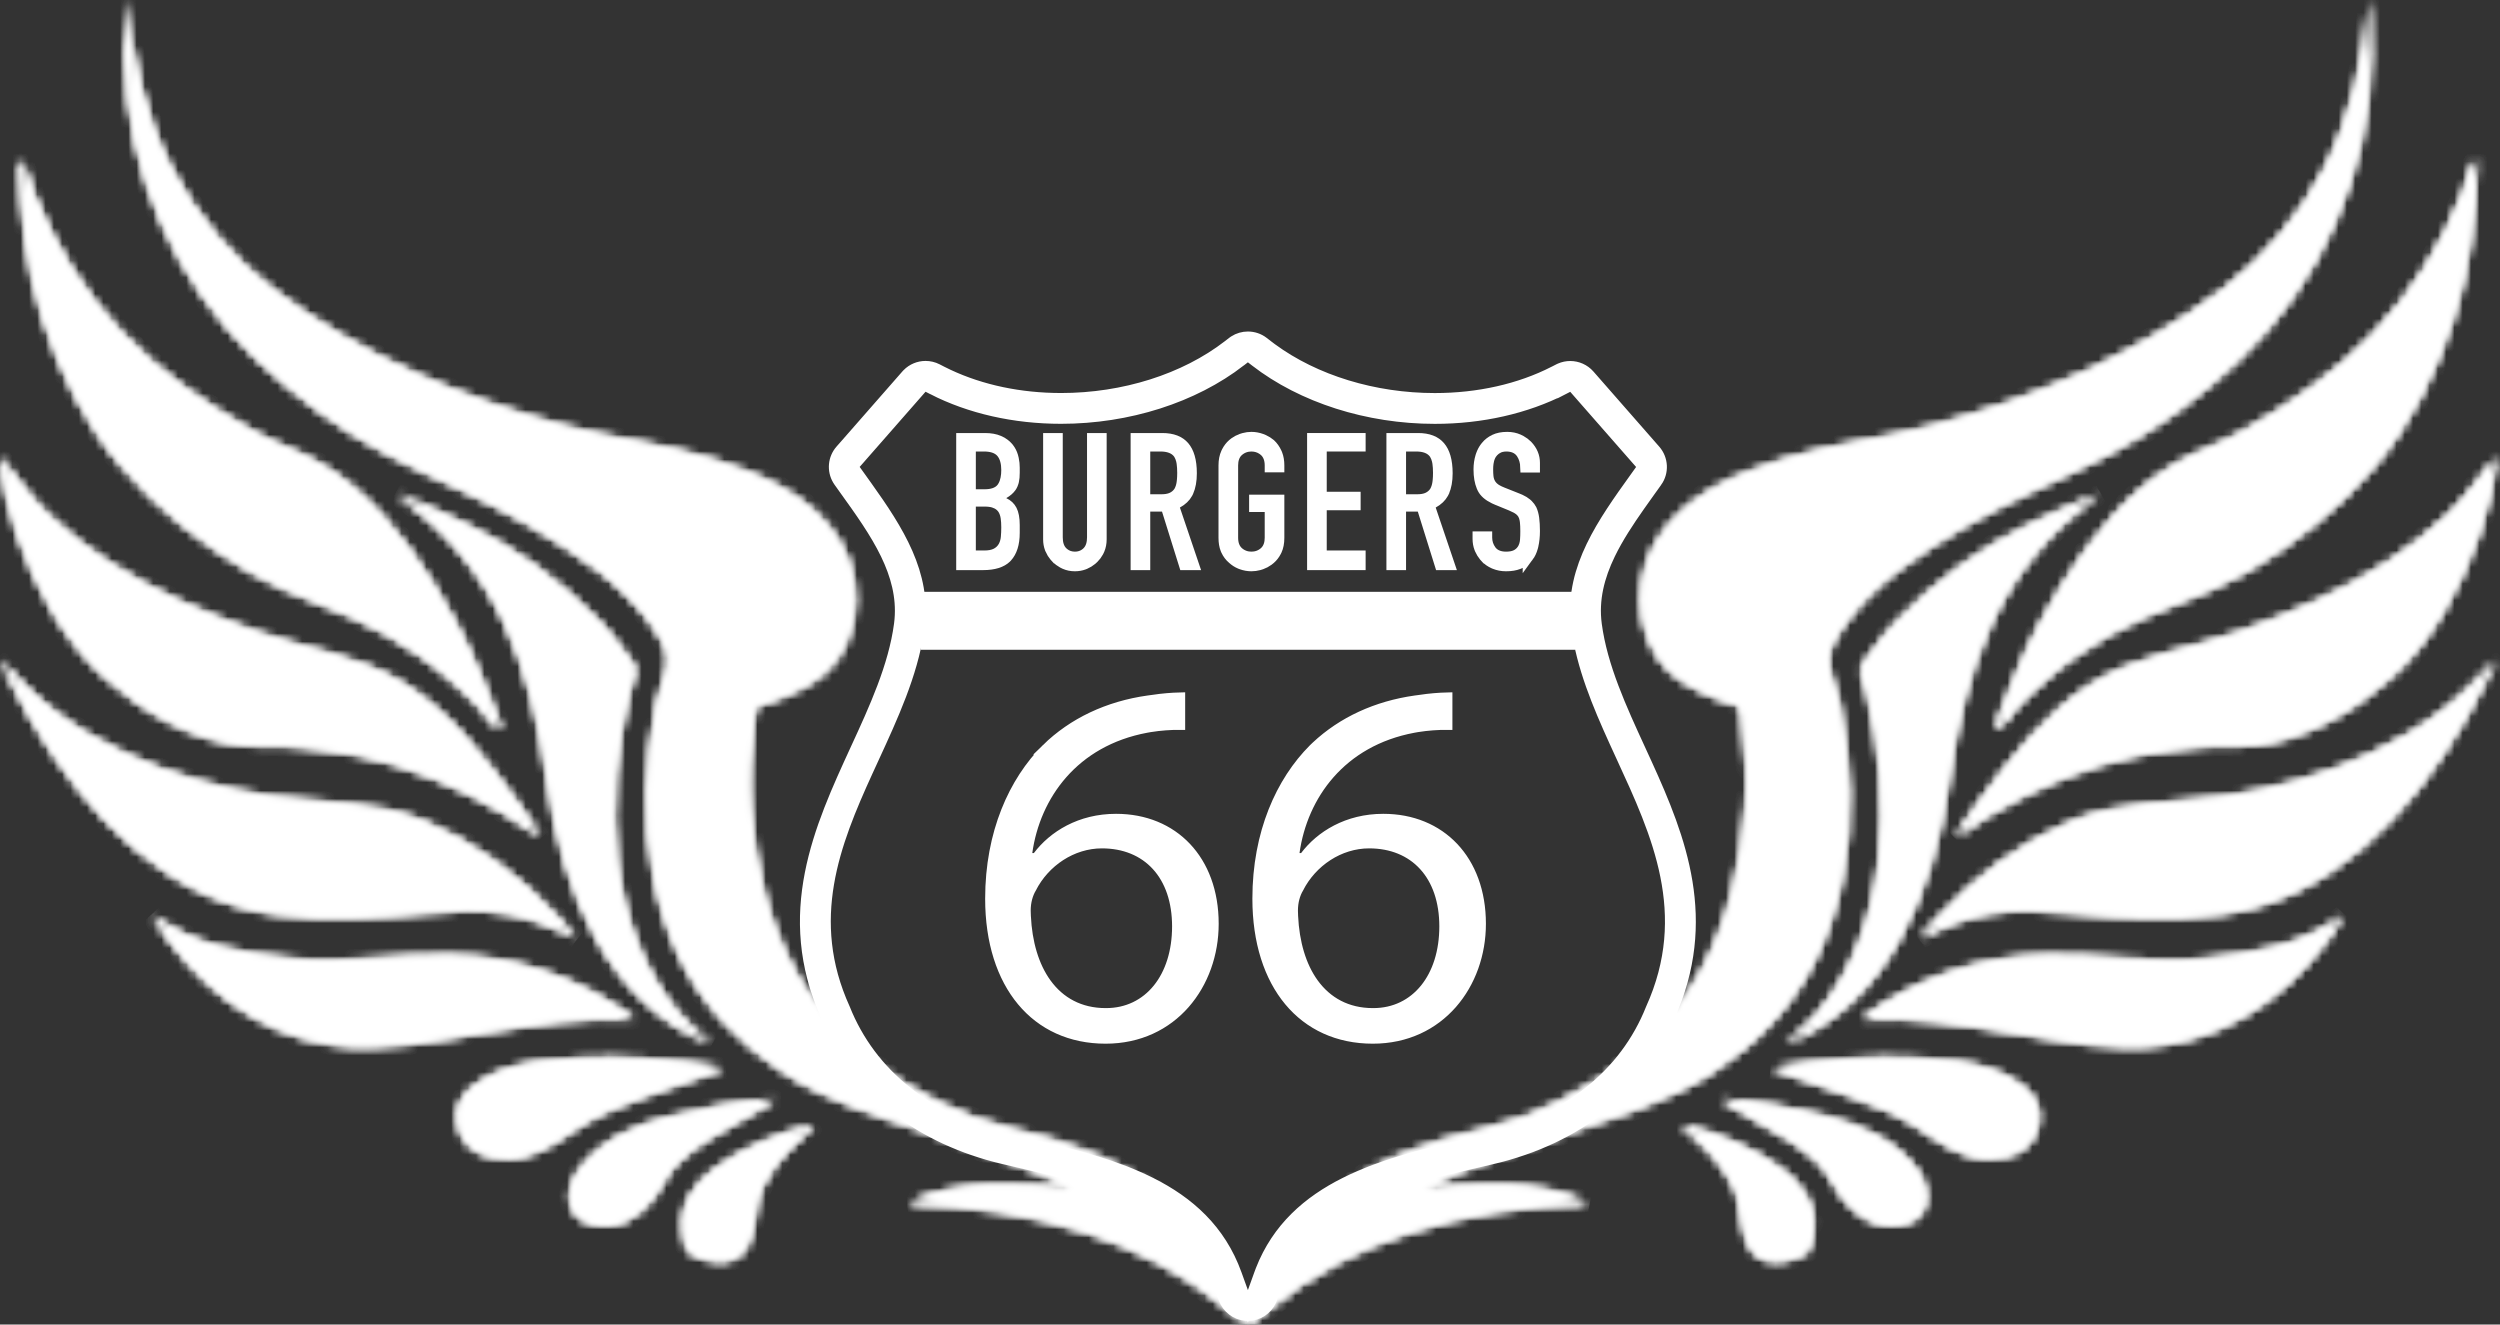 <svg width="302" height="160" viewBox="0 0 302 160" fill="none" xmlns="http://www.w3.org/2000/svg">
<rect x="0" y="0" width="302" height="160" fill="#333333" stroke="none"/>
<mask id="path-1-inside-1_712_1765" fill="white">
<path d="M301.525 79.748C301.466 79.679 299.258 82.197 298.855 82.606C297.664 83.812 296.405 84.914 295.093 85.939C292.419 88.023 289.535 89.644 286.545 91.067C280.954 93.718 274.804 95.423 268.784 96.28C262.619 97.152 256.165 96.835 250.266 99.314C244.262 101.837 238.84 105.848 234.232 110.836C233.478 111.657 232.734 112.484 231.993 113.314C234.638 111.917 237.374 110.781 240.289 110.293C243.511 109.759 246.665 109.941 249.9 110.234C256.034 110.794 262.032 111.195 268.173 110.39C281.112 108.694 291.008 98.517 297.813 86.686C299.121 84.423 300.35 82.102 301.525 79.748ZM253.643 59.695C247.896 62.065 242.1 64.621 236.946 68.381C234.136 70.433 231.617 72.666 229.139 75.19C228.06 76.287 227.093 77.555 226.19 78.829C225.877 79.272 224.977 80.214 224.894 80.782C224.788 81.522 225.399 82.868 225.576 83.606C228.733 96.696 228.311 112.021 219.665 122.421C218.486 123.845 217.106 125 215.655 126.057C227.88 121.18 233.475 107.832 235.348 94.306C236.282 87.597 237.712 81.155 240.552 75.112C243.362 69.137 247.555 64.081 252.623 60.428C252.964 60.187 253.305 59.94 253.643 59.695ZM203.38 135.984C203.504 136.534 204.223 136.867 204.623 137.225C205.259 137.795 205.861 138.397 206.462 139.009C207.672 140.255 208.624 141.61 209.443 143.209C210.761 145.786 210.01 150.401 212.634 151.906C213.797 152.573 215.264 152.433 216.492 152.037C216.979 151.876 217.916 151.586 218.288 151.186C218.706 150.734 218.883 149.568 218.973 148.95C219.466 145.655 217.571 143.068 215.239 141.334C211.84 138.808 207.365 136.912 203.38 135.984ZM208.01 132.876C210.634 134.551 213.425 135.879 216.042 137.567C217.41 138.449 218.775 139.4 219.925 140.615C221.048 141.803 221.554 143.232 222.524 144.506C224.456 147.054 226.934 148.52 229.924 147.852C233.143 147.142 233.351 143.762 231.475 141.305C228.746 137.739 224.717 136.023 220.719 134.988C216.495 133.897 212.342 133.132 208.01 132.876ZM214.188 129.069C217.277 130.091 220.359 131.13 223.411 132.289C226.292 133.383 229.341 134.493 231.949 136.271C234.449 137.974 237.042 139.833 240.069 139.924C242.928 140.009 246.005 138.732 246.268 135.115C246.495 132.038 243.002 130.202 240.9 129.402C238.084 128.34 234.961 128.083 232.008 127.917C226.019 127.585 220.111 128.063 214.188 129.069ZM283.069 110.625C278.262 114.347 272.155 115.285 266.39 115.886C260.035 116.544 253.684 115.352 247.335 115.456C239.355 115.594 231.627 118.182 224.977 123.099C231 122.691 236.759 123.71 242.717 124.622C248.898 125.576 255.312 127.096 261.561 126.12C270.586 124.703 277.896 118.866 283.069 110.625ZM301.537 55.312C299.677 57.621 297.927 60.204 295.735 62.289C293.471 64.445 291.027 66.304 288.465 67.981C282.846 71.66 276.727 74.216 270.542 76.417C264.594 78.533 258.351 79.208 252.828 82.652C247.304 86.091 243.018 91.601 239.073 97.016C238.115 98.331 237.209 99.692 236.285 101.04C241.719 97.117 247.493 94.287 253.711 92.326C256.54 91.435 259.585 90.849 262.507 90.523C264.157 90.341 265.807 90.1 267.466 90.048C269.023 89.999 270.561 90.159 272.118 89.999C278.144 89.368 284.08 85.999 288.751 81.8C293.685 77.368 297.121 71.049 299.404 64.518C300.443 61.533 301.15 58.488 301.537 55.312ZM299.146 19.399C298.501 19.752 297.896 22.539 297.552 23.396C296.913 24.978 296.219 26.498 295.459 28.016C293.958 30.989 292.181 33.788 290.193 36.383C286.086 41.746 280.966 45.975 275.511 49.452C272.757 51.205 269.891 52.949 266.905 54.144C264.023 55.294 261.431 56.805 258.984 58.865C253.876 63.149 249.807 69.246 246.532 75.304C244.336 79.357 242.686 83.695 240.983 88.023C241.691 88.13 243.154 85.849 243.694 85.266C244.792 84.079 245.989 83.034 247.174 81.965C249.463 79.902 252.065 78.172 254.667 76.654C260.038 73.517 266.042 72.13 271.392 68.971C277.167 65.553 282.328 61.47 286.852 56.172C291.111 51.181 294.19 44.931 296.293 38.486C298.284 32.387 298.979 25.847 299.146 19.399ZM286.195 0C285.668 7.286 284.173 13.994 280.91 20.368C277.989 26.072 273.405 31.403 268.545 35.084C257.88 43.156 245.924 48.16 233.447 51.52C227.502 53.121 221.34 53.711 215.453 55.574C209.806 57.364 203.566 59.841 200.12 65.542C196.713 71.188 198.092 79.297 203.646 82.472C205.029 83.261 206.391 83.925 207.858 84.481C208.543 84.743 209.229 84.973 209.933 85.15C210.494 85.29 210.46 86.666 210.531 87.263C210.944 90.657 211.173 94.075 210.925 97.5C210.413 104.559 208.903 111.421 205.504 117.465C202.427 122.932 197.685 127.724 192.614 130.785C189.843 132.459 187.024 133.952 184.028 135.047C180.947 136.17 177.808 136.753 174.68 137.655C168.57 139.406 162.879 142.248 158.243 147.142C156.028 149.476 154.194 152.137 152.734 155.125C151.982 156.662 151.352 158.238 150.785 159.868C150.645 160.27 151.509 159.632 151.561 159.564C152.087 158.899 152.895 158.404 153.532 157.871C158.429 153.736 164.288 150.752 170.163 148.848C177.252 146.55 184.379 145.603 191.742 145.348C185.391 142.464 178.22 142.946 171.544 143.788C177.415 140.8 183.571 138.745 189.73 136.661C195.608 134.676 201.559 132.901 206.897 129.411C211.924 126.12 216.408 121.588 219.234 115.824C222.217 109.739 223.504 102.634 223.34 95.726C223.256 92.105 222.834 88.537 222.152 85.002C221.83 83.358 221.005 81.802 220.843 80.131C220.682 78.501 221.554 77.12 222.388 75.899C226.255 70.257 231.903 66.714 237.395 63.446C242.968 60.138 249.025 57.777 254.735 54.767C260.488 51.74 265.714 47.838 270.555 43.237C280.023 34.247 286.238 20.846 286.338 6.821C286.353 4.541 286.313 2.278 286.195 0ZM0.015 79.748C1.188 82.102 2.419 84.423 3.727 86.686C10.529 98.517 20.424 108.694 33.363 110.39C39.506 111.195 45.501 110.794 51.639 110.234C54.875 109.941 58.027 109.759 61.25 110.293C64.162 110.781 66.901 111.917 69.544 113.314C68.806 112.484 68.061 111.657 67.305 110.836C62.697 105.848 57.278 101.837 51.273 99.314C45.374 96.835 38.92 97.152 32.754 96.28C26.736 95.423 20.585 93.718 14.993 91.067C12.004 89.644 9.117 88.023 6.447 85.939C5.133 84.914 3.875 83.812 2.682 82.606C2.281 82.197 0.072 79.679 0.015 79.748ZM47.895 59.695C48.232 59.94 48.575 60.187 48.914 60.428C53.983 64.081 58.174 69.137 60.987 75.112C63.825 81.155 65.255 87.597 66.189 94.306C68.064 107.832 73.66 121.18 85.884 126.057C84.433 125 83.054 123.845 81.873 122.421C73.225 112.021 72.805 96.696 75.962 83.606C76.137 82.868 76.749 81.522 76.644 80.782C76.559 80.214 75.66 79.272 75.347 78.829C74.446 77.555 73.478 76.287 72.401 75.19C69.921 72.666 67.402 70.433 64.592 68.381C59.44 64.621 53.64 62.065 47.895 59.695ZM98.158 135.984C94.174 136.912 89.699 138.808 86.299 141.334C83.966 143.068 82.073 145.655 82.566 148.95C82.654 149.568 82.832 150.734 83.252 151.186C83.623 151.586 84.558 151.876 85.046 152.037C86.274 152.433 87.74 152.573 88.903 151.906C91.529 150.401 90.779 145.786 92.095 143.209C92.914 141.61 93.867 140.255 95.076 139.009C95.676 138.397 96.278 137.795 96.913 137.225C97.316 136.867 98.036 136.534 98.158 135.984ZM93.53 132.876C89.193 133.132 85.043 133.897 80.819 134.988C76.822 136.023 72.794 137.739 70.064 141.305C68.185 143.762 68.397 147.142 71.614 147.852C74.603 148.52 77.083 147.054 79.013 144.506C79.984 143.232 80.489 141.803 81.612 140.615C82.764 139.4 84.129 138.449 85.496 137.567C88.112 135.879 90.903 134.551 93.53 132.876ZM87.349 129.069C81.426 128.063 75.52 127.585 69.533 127.917C66.579 128.083 63.452 128.34 60.639 129.402C58.538 130.202 55.046 132.038 55.272 135.115C55.534 138.732 58.608 140.009 61.472 139.924C64.498 139.833 67.09 137.974 69.59 136.271C72.198 134.493 75.246 133.383 78.125 132.289C81.179 131.13 84.263 130.091 87.349 129.069ZM18.469 110.625C23.643 118.866 30.952 124.703 39.977 126.12C46.226 127.096 52.64 125.576 58.82 124.622C64.778 123.71 70.537 122.691 76.559 123.099C69.912 118.182 62.184 115.594 54.206 115.456C47.854 115.352 41.502 116.544 35.149 115.886C29.382 115.285 23.278 114.347 18.469 110.625ZM0 55.312C0.39 58.488 1.095 61.533 2.137 64.518C4.418 71.049 7.854 77.368 12.789 81.8C17.458 85.999 23.395 89.368 29.421 89.999C30.979 90.159 32.515 89.999 34.071 90.048C35.73 90.1 37.381 90.341 39.031 90.523C41.954 90.849 45 91.435 47.827 92.326C54.045 94.287 59.822 97.117 65.253 101.04C64.328 99.692 63.421 98.331 62.465 97.016C58.522 91.601 54.233 86.091 48.711 82.652C43.186 79.208 36.943 78.533 30.996 76.417C24.811 74.216 18.691 71.66 13.074 67.981C10.514 66.304 8.068 64.445 5.804 62.289C3.61 60.204 1.863 57.621 0 55.312ZM2.391 19.399C2.561 25.847 3.255 32.387 5.246 38.486C7.347 44.931 10.425 51.181 14.686 56.172C19.213 61.47 24.372 65.553 30.147 68.971C35.495 72.13 41.501 73.517 46.873 76.654C49.472 78.172 52.076 79.902 54.365 81.965C55.55 83.034 56.744 84.079 57.845 85.266C58.386 85.849 59.847 88.13 60.557 88.023C58.854 83.695 57.201 79.357 55.006 75.304C51.732 69.246 47.663 63.149 42.555 58.865C40.107 56.805 37.517 55.294 34.636 54.144C31.647 52.949 28.782 51.205 26.027 49.452C20.573 45.975 15.451 41.746 11.347 36.383C9.359 33.788 7.58 30.989 6.08 28.016C5.319 26.498 4.623 24.978 3.984 23.396C3.641 22.539 3.036 19.752 2.391 19.399ZM15.342 0C15.871 7.286 17.365 13.994 20.629 20.368C23.55 26.072 28.131 31.403 32.991 35.084C43.659 43.156 55.616 48.16 68.091 51.52C74.037 53.121 80.2 53.711 86.085 55.574C91.732 57.364 97.972 59.841 101.416 65.542C104.827 71.188 103.447 79.297 97.89 82.472C96.507 83.261 95.146 83.925 93.681 84.481C92.994 84.743 92.309 84.973 91.604 85.15C91.045 85.29 91.077 86.666 91.006 87.263C90.595 90.657 90.366 94.075 90.612 97.5C91.123 104.559 92.634 111.421 96.034 117.465C99.111 122.932 103.853 127.724 108.926 130.785C111.695 132.459 114.515 133.952 117.512 135.047C120.591 136.17 123.732 136.753 126.858 137.655C132.967 139.406 138.659 142.248 143.296 147.142C145.511 149.476 147.343 152.137 148.802 155.125C149.557 156.662 150.185 158.238 150.754 159.868C150.894 160.27 150.029 159.632 149.976 159.564C149.452 158.899 148.643 158.404 148.007 157.871C143.111 153.736 137.249 150.752 131.376 148.848C124.286 146.55 117.159 145.603 109.795 145.348C116.148 142.464 123.317 142.946 129.994 143.788C124.123 140.8 117.968 138.745 111.81 136.661C105.932 134.676 99.979 132.901 94.642 129.411C89.612 126.12 85.131 121.588 82.304 115.824C79.321 109.739 78.032 102.634 78.199 95.726C78.28 92.105 78.705 88.537 79.388 85.002C79.706 83.358 80.535 81.802 80.698 80.131C80.856 78.501 79.984 77.12 79.148 75.899C75.283 70.257 69.637 66.714 64.142 63.446C58.569 60.138 52.512 57.777 46.803 54.767C41.051 51.74 35.825 47.838 30.984 43.237C21.515 34.247 15.301 20.846 15.202 6.821C15.186 4.541 15.226 2.278 15.342 0Z"/>
</mask>
<path d="M301.525 79.748C301.466 79.679 299.258 82.197 298.855 82.606C297.664 83.812 296.405 84.914 295.093 85.939C292.419 88.023 289.535 89.644 286.545 91.067C280.954 93.718 274.804 95.423 268.784 96.28C262.619 97.152 256.165 96.835 250.266 99.314C244.262 101.837 238.84 105.848 234.232 110.836C233.478 111.657 232.734 112.484 231.993 113.314C234.638 111.917 237.374 110.781 240.289 110.293C243.511 109.759 246.665 109.941 249.9 110.234C256.034 110.794 262.032 111.195 268.173 110.39C281.112 108.694 291.008 98.517 297.813 86.686C299.121 84.423 300.35 82.102 301.525 79.748ZM253.643 59.695C247.896 62.065 242.1 64.621 236.946 68.381C234.136 70.433 231.617 72.666 229.139 75.19C228.06 76.287 227.093 77.555 226.19 78.829C225.877 79.272 224.977 80.214 224.894 80.782C224.788 81.522 225.399 82.868 225.576 83.606C228.733 96.696 228.311 112.021 219.665 122.421C218.486 123.845 217.106 125 215.655 126.057C227.88 121.18 233.475 107.832 235.348 94.306C236.282 87.597 237.712 81.155 240.552 75.112C243.362 69.137 247.555 64.081 252.623 60.428C252.964 60.187 253.305 59.94 253.643 59.695ZM203.38 135.984C203.504 136.534 204.223 136.867 204.623 137.225C205.259 137.795 205.861 138.397 206.462 139.009C207.672 140.255 208.624 141.61 209.443 143.209C210.761 145.786 210.01 150.401 212.634 151.906C213.797 152.573 215.264 152.433 216.492 152.037C216.979 151.876 217.916 151.586 218.288 151.186C218.706 150.734 218.883 149.568 218.973 148.95C219.466 145.655 217.571 143.068 215.239 141.334C211.84 138.808 207.365 136.912 203.38 135.984ZM208.01 132.876C210.634 134.551 213.425 135.879 216.042 137.567C217.41 138.449 218.775 139.4 219.925 140.615C221.048 141.803 221.554 143.232 222.524 144.506C224.456 147.054 226.934 148.52 229.924 147.852C233.143 147.142 233.351 143.762 231.475 141.305C228.746 137.739 224.717 136.023 220.719 134.988C216.495 133.897 212.342 133.132 208.01 132.876ZM214.188 129.069C217.277 130.091 220.359 131.13 223.411 132.289C226.292 133.383 229.341 134.493 231.949 136.271C234.449 137.974 237.042 139.833 240.069 139.924C242.928 140.009 246.005 138.732 246.268 135.115C246.495 132.038 243.002 130.202 240.9 129.402C238.084 128.34 234.961 128.083 232.008 127.917C226.019 127.585 220.111 128.063 214.188 129.069ZM283.069 110.625C278.262 114.347 272.155 115.285 266.39 115.886C260.035 116.544 253.684 115.352 247.335 115.456C239.355 115.594 231.627 118.182 224.977 123.099C231 122.691 236.759 123.71 242.717 124.622C248.898 125.576 255.312 127.096 261.561 126.12C270.586 124.703 277.896 118.866 283.069 110.625ZM301.537 55.312C299.677 57.621 297.927 60.204 295.735 62.289C293.471 64.445 291.027 66.304 288.465 67.981C282.846 71.66 276.727 74.216 270.542 76.417C264.594 78.533 258.351 79.208 252.828 82.652C247.304 86.091 243.018 91.601 239.073 97.016C238.115 98.331 237.209 99.692 236.285 101.04C241.719 97.117 247.493 94.287 253.711 92.326C256.54 91.435 259.585 90.849 262.507 90.523C264.157 90.341 265.807 90.1 267.466 90.048C269.023 89.999 270.561 90.159 272.118 89.999C278.144 89.368 284.08 85.999 288.751 81.8C293.685 77.368 297.121 71.049 299.404 64.518C300.443 61.533 301.15 58.488 301.537 55.312ZM299.146 19.399C298.501 19.752 297.896 22.539 297.552 23.396C296.913 24.978 296.219 26.498 295.459 28.016C293.958 30.989 292.181 33.788 290.193 36.383C286.086 41.746 280.966 45.975 275.511 49.452C272.757 51.205 269.891 52.949 266.905 54.144C264.023 55.294 261.431 56.805 258.984 58.865C253.876 63.149 249.807 69.246 246.532 75.304C244.336 79.357 242.686 83.695 240.983 88.023C241.691 88.13 243.154 85.849 243.694 85.266C244.792 84.079 245.989 83.034 247.174 81.965C249.463 79.902 252.065 78.172 254.667 76.654C260.038 73.517 266.042 72.13 271.392 68.971C277.167 65.553 282.328 61.47 286.852 56.172C291.111 51.181 294.19 44.931 296.293 38.486C298.284 32.387 298.979 25.847 299.146 19.399ZM286.195 0C285.668 7.286 284.173 13.994 280.91 20.368C277.989 26.072 273.405 31.403 268.545 35.084C257.88 43.156 245.924 48.16 233.447 51.52C227.502 53.121 221.34 53.711 215.453 55.574C209.806 57.364 203.566 59.841 200.12 65.542C196.713 71.188 198.092 79.297 203.646 82.472C205.029 83.261 206.391 83.925 207.858 84.481C208.543 84.743 209.229 84.973 209.933 85.15C210.494 85.29 210.46 86.666 210.531 87.263C210.944 90.657 211.173 94.075 210.925 97.5C210.413 104.559 208.903 111.421 205.504 117.465C202.427 122.932 197.685 127.724 192.614 130.785C189.843 132.459 187.024 133.952 184.028 135.047C180.947 136.17 177.808 136.753 174.68 137.655C168.57 139.406 162.879 142.248 158.243 147.142C156.028 149.476 154.194 152.137 152.734 155.125C151.982 156.662 151.352 158.238 150.785 159.868C150.645 160.27 151.509 159.632 151.561 159.564C152.087 158.899 152.895 158.404 153.532 157.871C158.429 153.736 164.288 150.752 170.163 148.848C177.252 146.55 184.379 145.603 191.742 145.348C185.391 142.464 178.22 142.946 171.544 143.788C177.415 140.8 183.571 138.745 189.73 136.661C195.608 134.676 201.559 132.901 206.897 129.411C211.924 126.12 216.408 121.588 219.234 115.824C222.217 109.739 223.504 102.634 223.34 95.726C223.256 92.105 222.834 88.537 222.152 85.002C221.83 83.358 221.005 81.802 220.843 80.131C220.682 78.501 221.554 77.12 222.388 75.899C226.255 70.257 231.903 66.714 237.395 63.446C242.968 60.138 249.025 57.777 254.735 54.767C260.488 51.74 265.714 47.838 270.555 43.237C280.023 34.247 286.238 20.846 286.338 6.821C286.353 4.541 286.313 2.278 286.195 0ZM0.015 79.748C1.188 82.102 2.419 84.423 3.727 86.686C10.529 98.517 20.424 108.694 33.363 110.39C39.506 111.195 45.501 110.794 51.639 110.234C54.875 109.941 58.027 109.759 61.25 110.293C64.162 110.781 66.901 111.917 69.544 113.314C68.806 112.484 68.061 111.657 67.305 110.836C62.697 105.848 57.278 101.837 51.273 99.314C45.374 96.835 38.92 97.152 32.754 96.28C26.736 95.423 20.585 93.718 14.993 91.067C12.004 89.644 9.117 88.023 6.447 85.939C5.133 84.914 3.875 83.812 2.682 82.606C2.281 82.197 0.072 79.679 0.015 79.748ZM47.895 59.695C48.232 59.94 48.575 60.187 48.914 60.428C53.983 64.081 58.174 69.137 60.987 75.112C63.825 81.155 65.255 87.597 66.189 94.306C68.064 107.832 73.66 121.18 85.884 126.057C84.433 125 83.054 123.845 81.873 122.421C73.225 112.021 72.805 96.696 75.962 83.606C76.137 82.868 76.749 81.522 76.644 80.782C76.559 80.214 75.66 79.272 75.347 78.829C74.446 77.555 73.478 76.287 72.401 75.19C69.921 72.666 67.402 70.433 64.592 68.381C59.44 64.621 53.64 62.065 47.895 59.695ZM98.158 135.984C94.174 136.912 89.699 138.808 86.299 141.334C83.966 143.068 82.073 145.655 82.566 148.95C82.654 149.568 82.832 150.734 83.252 151.186C83.623 151.586 84.558 151.876 85.046 152.037C86.274 152.433 87.74 152.573 88.903 151.906C91.529 150.401 90.779 145.786 92.095 143.209C92.914 141.61 93.867 140.255 95.076 139.009C95.676 138.397 96.278 137.795 96.913 137.225C97.316 136.867 98.036 136.534 98.158 135.984ZM93.53 132.876C89.193 133.132 85.043 133.897 80.819 134.988C76.822 136.023 72.794 137.739 70.064 141.305C68.185 143.762 68.397 147.142 71.614 147.852C74.603 148.52 77.083 147.054 79.013 144.506C79.984 143.232 80.489 141.803 81.612 140.615C82.764 139.4 84.129 138.449 85.496 137.567C88.112 135.879 90.903 134.551 93.53 132.876ZM87.349 129.069C81.426 128.063 75.52 127.585 69.533 127.917C66.579 128.083 63.452 128.34 60.639 129.402C58.538 130.202 55.046 132.038 55.272 135.115C55.534 138.732 58.608 140.009 61.472 139.924C64.498 139.833 67.09 137.974 69.59 136.271C72.198 134.493 75.246 133.383 78.125 132.289C81.179 131.13 84.263 130.091 87.349 129.069ZM18.469 110.625C23.643 118.866 30.952 124.703 39.977 126.12C46.226 127.096 52.64 125.576 58.82 124.622C64.778 123.71 70.537 122.691 76.559 123.099C69.912 118.182 62.184 115.594 54.206 115.456C47.854 115.352 41.502 116.544 35.149 115.886C29.382 115.285 23.278 114.347 18.469 110.625ZM0 55.312C0.39 58.488 1.095 61.533 2.137 64.518C4.418 71.049 7.854 77.368 12.789 81.8C17.458 85.999 23.395 89.368 29.421 89.999C30.979 90.159 32.515 89.999 34.071 90.048C35.73 90.1 37.381 90.341 39.031 90.523C41.954 90.849 45 91.435 47.827 92.326C54.045 94.287 59.822 97.117 65.253 101.04C64.328 99.692 63.421 98.331 62.465 97.016C58.522 91.601 54.233 86.091 48.711 82.652C43.186 79.208 36.943 78.533 30.996 76.417C24.811 74.216 18.691 71.66 13.074 67.981C10.514 66.304 8.068 64.445 5.804 62.289C3.61 60.204 1.863 57.621 0 55.312ZM2.391 19.399C2.561 25.847 3.255 32.387 5.246 38.486C7.347 44.931 10.425 51.181 14.686 56.172C19.213 61.47 24.372 65.553 30.147 68.971C35.495 72.13 41.501 73.517 46.873 76.654C49.472 78.172 52.076 79.902 54.365 81.965C55.55 83.034 56.744 84.079 57.845 85.266C58.386 85.849 59.847 88.13 60.557 88.023C58.854 83.695 57.201 79.357 55.006 75.304C51.732 69.246 47.663 63.149 42.555 58.865C40.107 56.805 37.517 55.294 34.636 54.144C31.647 52.949 28.782 51.205 26.027 49.452C20.573 45.975 15.451 41.746 11.347 36.383C9.359 33.788 7.58 30.989 6.08 28.016C5.319 26.498 4.623 24.978 3.984 23.396C3.641 22.539 3.036 19.752 2.391 19.399ZM15.342 0C15.871 7.286 17.365 13.994 20.629 20.368C23.55 26.072 28.131 31.403 32.991 35.084C43.659 43.156 55.616 48.16 68.091 51.52C74.037 53.121 80.2 53.711 86.085 55.574C91.732 57.364 97.972 59.841 101.416 65.542C104.827 71.188 103.447 79.297 97.89 82.472C96.507 83.261 95.146 83.925 93.681 84.481C92.994 84.743 92.309 84.973 91.604 85.15C91.045 85.29 91.077 86.666 91.006 87.263C90.595 90.657 90.366 94.075 90.612 97.5C91.123 104.559 92.634 111.421 96.034 117.465C99.111 122.932 103.853 127.724 108.926 130.785C111.695 132.459 114.515 133.952 117.512 135.047C120.591 136.17 123.732 136.753 126.858 137.655C132.967 139.406 138.659 142.248 143.296 147.142C145.511 149.476 147.343 152.137 148.802 155.125C149.557 156.662 150.185 158.238 150.754 159.868C150.894 160.27 150.029 159.632 149.976 159.564C149.452 158.899 148.643 158.404 148.007 157.871C143.111 153.736 137.249 150.752 131.376 148.848C124.286 146.55 117.159 145.603 109.795 145.348C116.148 142.464 123.317 142.946 129.994 143.788C124.123 140.8 117.968 138.745 111.81 136.661C105.932 134.676 99.979 132.901 94.642 129.411C89.612 126.12 85.131 121.588 82.304 115.824C79.321 109.739 78.032 102.634 78.199 95.726C78.28 92.105 78.705 88.537 79.388 85.002C79.706 83.358 80.535 81.802 80.698 80.131C80.856 78.501 79.984 77.12 79.148 75.899C75.283 70.257 69.637 66.714 64.142 63.446C58.569 60.138 52.512 57.777 46.803 54.767C41.051 51.74 35.825 47.838 30.984 43.237C21.515 34.247 15.301 20.846 15.202 6.821C15.186 4.541 15.226 2.278 15.342 0Z" fill="white" stroke="white" stroke-width="2.667" mask="url(#path-1-inside-1_712_1765)"/>
<mask id="path-2-inside-2_712_1765" fill="white">
<path d="M301.525 79.748C301.466 79.679 299.258 82.197 298.855 82.606C297.664 83.812 296.405 84.914 295.093 85.939C292.419 88.023 289.535 89.644 286.545 91.067C280.954 93.718 274.804 95.423 268.784 96.28C262.619 97.152 256.165 96.835 250.266 99.314C244.262 101.837 238.84 105.848 234.232 110.836C233.478 111.657 232.734 112.484 231.993 113.314C234.638 111.917 237.374 110.781 240.289 110.293C243.511 109.759 246.665 109.941 249.9 110.234C256.034 110.794 262.032 111.195 268.173 110.39C281.112 108.694 291.008 98.517 297.813 86.686C299.121 84.423 300.35 82.102 301.525 79.748ZM253.643 59.695C247.896 62.065 242.1 64.621 236.946 68.381C234.136 70.433 231.617 72.666 229.139 75.19C228.06 76.287 227.093 77.555 226.19 78.829C225.877 79.272 224.977 80.214 224.894 80.782C224.788 81.522 225.399 82.868 225.576 83.606C228.733 96.696 228.311 112.021 219.665 122.421C218.486 123.845 217.106 125 215.655 126.057C227.88 121.18 233.475 107.832 235.348 94.306C236.282 87.597 237.712 81.155 240.552 75.112C243.362 69.137 247.555 64.081 252.623 60.428C252.964 60.187 253.305 59.94 253.643 59.695ZM203.38 135.984C203.504 136.534 204.223 136.867 204.623 137.225C205.259 137.795 205.861 138.397 206.462 139.009C207.672 140.255 208.624 141.61 209.443 143.209C210.761 145.786 210.01 150.401 212.634 151.906C213.797 152.573 215.264 152.433 216.492 152.037C216.979 151.876 217.916 151.586 218.288 151.186C218.706 150.734 218.883 149.568 218.973 148.95C219.466 145.655 217.571 143.068 215.239 141.334C211.84 138.808 207.365 136.912 203.38 135.984ZM208.01 132.876C210.634 134.551 213.425 135.879 216.042 137.567C217.41 138.449 218.775 139.4 219.925 140.615C221.048 141.803 221.554 143.232 222.524 144.506C224.456 147.054 226.934 148.52 229.924 147.852C233.143 147.142 233.351 143.762 231.475 141.305C228.746 137.739 224.717 136.023 220.719 134.988C216.495 133.897 212.342 133.132 208.01 132.876ZM214.188 129.069C217.277 130.091 220.359 131.13 223.411 132.289C226.292 133.383 229.341 134.493 231.949 136.271C234.449 137.974 237.042 139.833 240.069 139.924C242.928 140.009 246.005 138.732 246.268 135.115C246.495 132.038 243.002 130.202 240.9 129.402C238.084 128.34 234.961 128.083 232.008 127.917C226.019 127.585 220.111 128.063 214.188 129.069ZM283.069 110.625C278.262 114.347 272.155 115.285 266.39 115.886C260.035 116.544 253.684 115.352 247.335 115.456C239.355 115.594 231.627 118.182 224.977 123.099C231 122.691 236.759 123.71 242.717 124.622C248.898 125.576 255.312 127.096 261.561 126.12C270.586 124.703 277.896 118.866 283.069 110.625ZM301.537 55.312C299.677 57.621 297.927 60.204 295.735 62.289C293.471 64.445 291.027 66.304 288.465 67.981C282.846 71.66 276.727 74.216 270.542 76.417C264.594 78.533 258.351 79.208 252.828 82.652C247.304 86.091 243.018 91.601 239.073 97.016C238.115 98.331 237.209 99.692 236.285 101.04C241.719 97.117 247.493 94.287 253.711 92.326C256.54 91.435 259.585 90.849 262.507 90.523C264.157 90.341 265.807 90.1 267.466 90.048C269.023 89.999 270.561 90.159 272.118 89.999C278.144 89.368 284.08 85.999 288.751 81.8C293.685 77.368 297.121 71.049 299.404 64.518C300.443 61.533 301.15 58.488 301.537 55.312ZM299.146 19.399C298.501 19.752 297.896 22.539 297.552 23.396C296.913 24.978 296.219 26.498 295.459 28.016C293.958 30.989 292.181 33.788 290.193 36.383C286.086 41.746 280.966 45.975 275.511 49.452C272.757 51.205 269.891 52.949 266.905 54.144C264.023 55.294 261.431 56.805 258.984 58.865C253.876 63.149 249.807 69.246 246.532 75.304C244.336 79.357 242.686 83.695 240.983 88.023C241.691 88.13 243.154 85.849 243.694 85.266C244.792 84.079 245.989 83.034 247.174 81.965C249.463 79.902 252.065 78.172 254.667 76.654C260.038 73.517 266.042 72.13 271.392 68.971C277.167 65.553 282.328 61.47 286.852 56.172C291.111 51.181 294.19 44.931 296.293 38.486C298.284 32.387 298.979 25.847 299.146 19.399ZM286.195 0C285.668 7.286 284.173 13.994 280.91 20.368C277.989 26.072 273.405 31.403 268.545 35.084C257.88 43.156 245.924 48.16 233.447 51.52C227.502 53.121 221.34 53.711 215.453 55.574C209.806 57.364 203.566 59.841 200.12 65.542C196.713 71.188 198.092 79.297 203.646 82.472C205.029 83.261 206.391 83.925 207.858 84.481C208.543 84.743 209.229 84.973 209.933 85.15C210.494 85.29 210.46 86.666 210.531 87.263C210.944 90.657 211.173 94.075 210.925 97.5C210.413 104.559 208.903 111.421 205.504 117.465C202.427 122.932 197.685 127.724 192.614 130.785C189.843 132.459 187.024 133.952 184.028 135.047C180.947 136.17 177.808 136.753 174.68 137.655C168.57 139.406 162.879 142.248 158.243 147.142C156.028 149.476 154.194 152.137 152.734 155.125C151.982 156.662 151.352 158.238 150.785 159.868C150.645 160.27 151.509 159.632 151.561 159.564C152.087 158.899 152.895 158.404 153.532 157.871C158.429 153.736 164.288 150.752 170.163 148.848C177.252 146.55 184.379 145.603 191.742 145.348C185.391 142.464 178.22 142.946 171.544 143.788C177.415 140.8 183.571 138.745 189.73 136.661C195.608 134.676 201.559 132.901 206.897 129.411C211.924 126.12 216.408 121.588 219.234 115.824C222.217 109.739 223.504 102.634 223.34 95.726C223.256 92.105 222.834 88.537 222.152 85.002C221.83 83.358 221.005 81.802 220.843 80.131C220.682 78.501 221.554 77.12 222.388 75.899C226.255 70.257 231.903 66.714 237.395 63.446C242.968 60.138 249.025 57.777 254.735 54.767C260.488 51.74 265.714 47.838 270.555 43.237C280.023 34.247 286.238 20.846 286.338 6.821C286.353 4.541 286.313 2.278 286.195 0ZM0.015 79.748C1.188 82.102 2.419 84.423 3.727 86.686C10.529 98.517 20.424 108.694 33.363 110.39C39.506 111.195 45.501 110.794 51.639 110.234C54.875 109.941 58.027 109.759 61.25 110.293C64.162 110.781 66.901 111.917 69.544 113.314C68.806 112.484 68.061 111.657 67.305 110.836C62.697 105.848 57.278 101.837 51.273 99.314C45.374 96.835 38.92 97.152 32.754 96.28C26.736 95.423 20.585 93.718 14.993 91.067C12.004 89.644 9.117 88.023 6.447 85.939C5.133 84.914 3.875 83.812 2.682 82.606C2.281 82.197 0.072 79.679 0.015 79.748ZM47.895 59.695C48.232 59.94 48.575 60.187 48.914 60.428C53.983 64.081 58.174 69.137 60.987 75.112C63.825 81.155 65.255 87.597 66.189 94.306C68.064 107.832 73.66 121.18 85.884 126.057C84.433 125 83.054 123.845 81.873 122.421C73.225 112.021 72.805 96.696 75.962 83.606C76.137 82.868 76.749 81.522 76.644 80.782C76.559 80.214 75.66 79.272 75.347 78.829C74.446 77.555 73.478 76.287 72.401 75.19C69.921 72.666 67.402 70.433 64.592 68.381C59.44 64.621 53.64 62.065 47.895 59.695ZM98.158 135.984C94.174 136.912 89.699 138.808 86.299 141.334C83.966 143.068 82.073 145.655 82.566 148.95C82.654 149.568 82.832 150.734 83.252 151.186C83.623 151.586 84.558 151.876 85.046 152.037C86.274 152.433 87.74 152.573 88.903 151.906C91.529 150.401 90.779 145.786 92.095 143.209C92.914 141.61 93.867 140.255 95.076 139.009C95.676 138.397 96.278 137.795 96.913 137.225C97.316 136.867 98.036 136.534 98.158 135.984ZM93.53 132.876C89.193 133.132 85.043 133.897 80.819 134.988C76.822 136.023 72.794 137.739 70.064 141.305C68.185 143.762 68.397 147.142 71.614 147.852C74.603 148.52 77.083 147.054 79.013 144.506C79.984 143.232 80.489 141.803 81.612 140.615C82.764 139.4 84.129 138.449 85.496 137.567C88.112 135.879 90.903 134.551 93.53 132.876ZM87.349 129.069C81.426 128.063 75.52 127.585 69.533 127.917C66.579 128.083 63.452 128.34 60.639 129.402C58.538 130.202 55.046 132.038 55.272 135.115C55.534 138.732 58.608 140.009 61.472 139.924C64.498 139.833 67.09 137.974 69.59 136.271C72.198 134.493 75.246 133.383 78.125 132.289C81.179 131.13 84.263 130.091 87.349 129.069ZM18.469 110.625C23.643 118.866 30.952 124.703 39.977 126.12C46.226 127.096 52.64 125.576 58.82 124.622C64.778 123.71 70.537 122.691 76.559 123.099C69.912 118.182 62.184 115.594 54.206 115.456C47.854 115.352 41.502 116.544 35.149 115.886C29.382 115.285 23.278 114.347 18.469 110.625ZM0 55.312C0.39 58.488 1.095 61.533 2.137 64.518C4.418 71.049 7.854 77.368 12.789 81.8C17.458 85.999 23.395 89.368 29.421 89.999C30.979 90.159 32.515 89.999 34.071 90.048C35.73 90.1 37.381 90.341 39.031 90.523C41.954 90.849 45 91.435 47.827 92.326C54.045 94.287 59.822 97.117 65.253 101.04C64.328 99.692 63.421 98.331 62.465 97.016C58.522 91.601 54.233 86.091 48.711 82.652C43.186 79.208 36.943 78.533 30.996 76.417C24.811 74.216 18.691 71.66 13.074 67.981C10.514 66.304 8.068 64.445 5.804 62.289C3.61 60.204 1.863 57.621 0 55.312ZM2.391 19.399C2.561 25.847 3.255 32.387 5.246 38.486C7.347 44.931 10.425 51.181 14.686 56.172C19.213 61.47 24.372 65.553 30.147 68.971C35.495 72.13 41.501 73.517 46.873 76.654C49.472 78.172 52.076 79.902 54.365 81.965C55.55 83.034 56.744 84.079 57.845 85.266C58.386 85.849 59.847 88.13 60.557 88.023C58.854 83.695 57.201 79.357 55.006 75.304C51.732 69.246 47.663 63.149 42.555 58.865C40.107 56.805 37.517 55.294 34.636 54.144C31.647 52.949 28.782 51.205 26.027 49.452C20.573 45.975 15.451 41.746 11.347 36.383C9.359 33.788 7.58 30.989 6.08 28.016C5.319 26.498 4.623 24.978 3.984 23.396C3.641 22.539 3.036 19.752 2.391 19.399ZM15.342 0C15.871 7.286 17.365 13.994 20.629 20.368C23.55 26.072 28.131 31.403 32.991 35.084C43.659 43.156 55.616 48.16 68.091 51.52C74.037 53.121 80.2 53.711 86.085 55.574C91.732 57.364 97.972 59.841 101.416 65.542C104.827 71.188 103.447 79.297 97.89 82.472C96.507 83.261 95.146 83.925 93.681 84.481C92.994 84.743 92.309 84.973 91.604 85.15C91.045 85.29 91.077 86.666 91.006 87.263C90.595 90.657 90.366 94.075 90.612 97.5C91.123 104.559 92.634 111.421 96.034 117.465C99.111 122.932 103.853 127.724 108.926 130.785C111.695 132.459 114.515 133.952 117.512 135.047C120.591 136.17 123.732 136.753 126.858 137.655C132.967 139.406 138.659 142.248 143.296 147.142C145.511 149.476 147.343 152.137 148.802 155.125C149.557 156.662 150.185 158.238 150.754 159.868C150.894 160.27 150.029 159.632 149.976 159.564C149.452 158.899 148.643 158.404 148.007 157.871C143.111 153.736 137.249 150.752 131.376 148.848C124.286 146.55 117.159 145.603 109.795 145.348C116.148 142.464 123.317 142.946 129.994 143.788C124.123 140.8 117.968 138.745 111.81 136.661C105.932 134.676 99.979 132.901 94.642 129.411C89.612 126.12 85.131 121.588 82.304 115.824C79.321 109.739 78.032 102.634 78.199 95.726C78.28 92.105 78.705 88.537 79.388 85.002C79.706 83.358 80.535 81.802 80.698 80.131C80.856 78.501 79.984 77.12 79.148 75.899C75.283 70.257 69.637 66.714 64.142 63.446C58.569 60.138 52.512 57.777 46.803 54.767C41.051 51.74 35.825 47.838 30.984 43.237C21.515 34.247 15.301 20.846 15.202 6.821C15.186 4.541 15.226 2.278 15.342 0Z"/>
</mask>
<path d="M301.525 79.748C301.466 79.679 299.258 82.197 298.855 82.606C297.664 83.812 296.405 84.914 295.093 85.939C292.419 88.023 289.535 89.644 286.545 91.067C280.954 93.718 274.804 95.423 268.784 96.28C262.619 97.152 256.165 96.835 250.266 99.314C244.262 101.837 238.84 105.848 234.232 110.836C233.478 111.657 232.734 112.484 231.993 113.314C234.638 111.917 237.374 110.781 240.289 110.293C243.511 109.759 246.665 109.941 249.9 110.234C256.034 110.794 262.032 111.195 268.173 110.39C281.112 108.694 291.008 98.517 297.813 86.686C299.121 84.423 300.35 82.102 301.525 79.748ZM253.643 59.695C247.896 62.065 242.1 64.621 236.946 68.381C234.136 70.433 231.617 72.666 229.139 75.19C228.06 76.287 227.093 77.555 226.19 78.829C225.877 79.272 224.977 80.214 224.894 80.782C224.788 81.522 225.399 82.868 225.576 83.606C228.733 96.696 228.311 112.021 219.665 122.421C218.486 123.845 217.106 125 215.655 126.057C227.88 121.18 233.475 107.832 235.348 94.306C236.282 87.597 237.712 81.155 240.552 75.112C243.362 69.137 247.555 64.081 252.623 60.428C252.964 60.187 253.305 59.94 253.643 59.695ZM203.38 135.984C203.504 136.534 204.223 136.867 204.623 137.225C205.259 137.795 205.861 138.397 206.462 139.009C207.672 140.255 208.624 141.61 209.443 143.209C210.761 145.786 210.01 150.401 212.634 151.906C213.797 152.573 215.264 152.433 216.492 152.037C216.979 151.876 217.916 151.586 218.288 151.186C218.706 150.734 218.883 149.568 218.973 148.95C219.466 145.655 217.571 143.068 215.239 141.334C211.84 138.808 207.365 136.912 203.38 135.984ZM208.01 132.876C210.634 134.551 213.425 135.879 216.042 137.567C217.41 138.449 218.775 139.4 219.925 140.615C221.048 141.803 221.554 143.232 222.524 144.506C224.456 147.054 226.934 148.52 229.924 147.852C233.143 147.142 233.351 143.762 231.475 141.305C228.746 137.739 224.717 136.023 220.719 134.988C216.495 133.897 212.342 133.132 208.01 132.876ZM214.188 129.069C217.277 130.091 220.359 131.13 223.411 132.289C226.292 133.383 229.341 134.493 231.949 136.271C234.449 137.974 237.042 139.833 240.069 139.924C242.928 140.009 246.005 138.732 246.268 135.115C246.495 132.038 243.002 130.202 240.9 129.402C238.084 128.34 234.961 128.083 232.008 127.917C226.019 127.585 220.111 128.063 214.188 129.069ZM283.069 110.625C278.262 114.347 272.155 115.285 266.39 115.886C260.035 116.544 253.684 115.352 247.335 115.456C239.355 115.594 231.627 118.182 224.977 123.099C231 122.691 236.759 123.71 242.717 124.622C248.898 125.576 255.312 127.096 261.561 126.12C270.586 124.703 277.896 118.866 283.069 110.625ZM301.537 55.312C299.677 57.621 297.927 60.204 295.735 62.289C293.471 64.445 291.027 66.304 288.465 67.981C282.846 71.66 276.727 74.216 270.542 76.417C264.594 78.533 258.351 79.208 252.828 82.652C247.304 86.091 243.018 91.601 239.073 97.016C238.115 98.331 237.209 99.692 236.285 101.04C241.719 97.117 247.493 94.287 253.711 92.326C256.54 91.435 259.585 90.849 262.507 90.523C264.157 90.341 265.807 90.1 267.466 90.048C269.023 89.999 270.561 90.159 272.118 89.999C278.144 89.368 284.08 85.999 288.751 81.8C293.685 77.368 297.121 71.049 299.404 64.518C300.443 61.533 301.15 58.488 301.537 55.312ZM299.146 19.399C298.501 19.752 297.896 22.539 297.552 23.396C296.913 24.978 296.219 26.498 295.459 28.016C293.958 30.989 292.181 33.788 290.193 36.383C286.086 41.746 280.966 45.975 275.511 49.452C272.757 51.205 269.891 52.949 266.905 54.144C264.023 55.294 261.431 56.805 258.984 58.865C253.876 63.149 249.807 69.246 246.532 75.304C244.336 79.357 242.686 83.695 240.983 88.023C241.691 88.13 243.154 85.849 243.694 85.266C244.792 84.079 245.989 83.034 247.174 81.965C249.463 79.902 252.065 78.172 254.667 76.654C260.038 73.517 266.042 72.13 271.392 68.971C277.167 65.553 282.328 61.47 286.852 56.172C291.111 51.181 294.19 44.931 296.293 38.486C298.284 32.387 298.979 25.847 299.146 19.399ZM286.195 0C285.668 7.286 284.173 13.994 280.91 20.368C277.989 26.072 273.405 31.403 268.545 35.084C257.88 43.156 245.924 48.16 233.447 51.52C227.502 53.121 221.34 53.711 215.453 55.574C209.806 57.364 203.566 59.841 200.12 65.542C196.713 71.188 198.092 79.297 203.646 82.472C205.029 83.261 206.391 83.925 207.858 84.481C208.543 84.743 209.229 84.973 209.933 85.15C210.494 85.29 210.46 86.666 210.531 87.263C210.944 90.657 211.173 94.075 210.925 97.5C210.413 104.559 208.903 111.421 205.504 117.465C202.427 122.932 197.685 127.724 192.614 130.785C189.843 132.459 187.024 133.952 184.028 135.047C180.947 136.17 177.808 136.753 174.68 137.655C168.57 139.406 162.879 142.248 158.243 147.142C156.028 149.476 154.194 152.137 152.734 155.125C151.982 156.662 151.352 158.238 150.785 159.868C150.645 160.27 151.509 159.632 151.561 159.564C152.087 158.899 152.895 158.404 153.532 157.871C158.429 153.736 164.288 150.752 170.163 148.848C177.252 146.55 184.379 145.603 191.742 145.348C185.391 142.464 178.22 142.946 171.544 143.788C177.415 140.8 183.571 138.745 189.73 136.661C195.608 134.676 201.559 132.901 206.897 129.411C211.924 126.12 216.408 121.588 219.234 115.824C222.217 109.739 223.504 102.634 223.34 95.726C223.256 92.105 222.834 88.537 222.152 85.002C221.83 83.358 221.005 81.802 220.843 80.131C220.682 78.501 221.554 77.12 222.388 75.899C226.255 70.257 231.903 66.714 237.395 63.446C242.968 60.138 249.025 57.777 254.735 54.767C260.488 51.74 265.714 47.838 270.555 43.237C280.023 34.247 286.238 20.846 286.338 6.821C286.353 4.541 286.313 2.278 286.195 0ZM0.015 79.748C1.188 82.102 2.419 84.423 3.727 86.686C10.529 98.517 20.424 108.694 33.363 110.39C39.506 111.195 45.501 110.794 51.639 110.234C54.875 109.941 58.027 109.759 61.25 110.293C64.162 110.781 66.901 111.917 69.544 113.314C68.806 112.484 68.061 111.657 67.305 110.836C62.697 105.848 57.278 101.837 51.273 99.314C45.374 96.835 38.92 97.152 32.754 96.28C26.736 95.423 20.585 93.718 14.993 91.067C12.004 89.644 9.117 88.023 6.447 85.939C5.133 84.914 3.875 83.812 2.682 82.606C2.281 82.197 0.072 79.679 0.015 79.748ZM47.895 59.695C48.232 59.94 48.575 60.187 48.914 60.428C53.983 64.081 58.174 69.137 60.987 75.112C63.825 81.155 65.255 87.597 66.189 94.306C68.064 107.832 73.66 121.18 85.884 126.057C84.433 125 83.054 123.845 81.873 122.421C73.225 112.021 72.805 96.696 75.962 83.606C76.137 82.868 76.749 81.522 76.644 80.782C76.559 80.214 75.66 79.272 75.347 78.829C74.446 77.555 73.478 76.287 72.401 75.19C69.921 72.666 67.402 70.433 64.592 68.381C59.44 64.621 53.64 62.065 47.895 59.695ZM98.158 135.984C94.174 136.912 89.699 138.808 86.299 141.334C83.966 143.068 82.073 145.655 82.566 148.95C82.654 149.568 82.832 150.734 83.252 151.186C83.623 151.586 84.558 151.876 85.046 152.037C86.274 152.433 87.74 152.573 88.903 151.906C91.529 150.401 90.779 145.786 92.095 143.209C92.914 141.61 93.867 140.255 95.076 139.009C95.676 138.397 96.278 137.795 96.913 137.225C97.316 136.867 98.036 136.534 98.158 135.984ZM93.53 132.876C89.193 133.132 85.043 133.897 80.819 134.988C76.822 136.023 72.794 137.739 70.064 141.305C68.185 143.762 68.397 147.142 71.614 147.852C74.603 148.52 77.083 147.054 79.013 144.506C79.984 143.232 80.489 141.803 81.612 140.615C82.764 139.4 84.129 138.449 85.496 137.567C88.112 135.879 90.903 134.551 93.53 132.876ZM87.349 129.069C81.426 128.063 75.52 127.585 69.533 127.917C66.579 128.083 63.452 128.34 60.639 129.402C58.538 130.202 55.046 132.038 55.272 135.115C55.534 138.732 58.608 140.009 61.472 139.924C64.498 139.833 67.09 137.974 69.59 136.271C72.198 134.493 75.246 133.383 78.125 132.289C81.179 131.13 84.263 130.091 87.349 129.069ZM18.469 110.625C23.643 118.866 30.952 124.703 39.977 126.12C46.226 127.096 52.64 125.576 58.82 124.622C64.778 123.71 70.537 122.691 76.559 123.099C69.912 118.182 62.184 115.594 54.206 115.456C47.854 115.352 41.502 116.544 35.149 115.886C29.382 115.285 23.278 114.347 18.469 110.625ZM0 55.312C0.39 58.488 1.095 61.533 2.137 64.518C4.418 71.049 7.854 77.368 12.789 81.8C17.458 85.999 23.395 89.368 29.421 89.999C30.979 90.159 32.515 89.999 34.071 90.048C35.73 90.1 37.381 90.341 39.031 90.523C41.954 90.849 45 91.435 47.827 92.326C54.045 94.287 59.822 97.117 65.253 101.04C64.328 99.692 63.421 98.331 62.465 97.016C58.522 91.601 54.233 86.091 48.711 82.652C43.186 79.208 36.943 78.533 30.996 76.417C24.811 74.216 18.691 71.66 13.074 67.981C10.514 66.304 8.068 64.445 5.804 62.289C3.61 60.204 1.863 57.621 0 55.312ZM2.391 19.399C2.561 25.847 3.255 32.387 5.246 38.486C7.347 44.931 10.425 51.181 14.686 56.172C19.213 61.47 24.372 65.553 30.147 68.971C35.495 72.13 41.501 73.517 46.873 76.654C49.472 78.172 52.076 79.902 54.365 81.965C55.55 83.034 56.744 84.079 57.845 85.266C58.386 85.849 59.847 88.13 60.557 88.023C58.854 83.695 57.201 79.357 55.006 75.304C51.732 69.246 47.663 63.149 42.555 58.865C40.107 56.805 37.517 55.294 34.636 54.144C31.647 52.949 28.782 51.205 26.027 49.452C20.573 45.975 15.451 41.746 11.347 36.383C9.359 33.788 7.58 30.989 6.08 28.016C5.319 26.498 4.623 24.978 3.984 23.396C3.641 22.539 3.036 19.752 2.391 19.399ZM15.342 0C15.871 7.286 17.365 13.994 20.629 20.368C23.55 26.072 28.131 31.403 32.991 35.084C43.659 43.156 55.616 48.16 68.091 51.52C74.037 53.121 80.2 53.711 86.085 55.574C91.732 57.364 97.972 59.841 101.416 65.542C104.827 71.188 103.447 79.297 97.89 82.472C96.507 83.261 95.146 83.925 93.681 84.481C92.994 84.743 92.309 84.973 91.604 85.15C91.045 85.29 91.077 86.666 91.006 87.263C90.595 90.657 90.366 94.075 90.612 97.5C91.123 104.559 92.634 111.421 96.034 117.465C99.111 122.932 103.853 127.724 108.926 130.785C111.695 132.459 114.515 133.952 117.512 135.047C120.591 136.17 123.732 136.753 126.858 137.655C132.967 139.406 138.659 142.248 143.296 147.142C145.511 149.476 147.343 152.137 148.802 155.125C149.557 156.662 150.185 158.238 150.754 159.868C150.894 160.27 150.029 159.632 149.976 159.564C149.452 158.899 148.643 158.404 148.007 157.871C143.111 153.736 137.249 150.752 131.376 148.848C124.286 146.55 117.159 145.603 109.795 145.348C116.148 142.464 123.317 142.946 129.994 143.788C124.123 140.8 117.968 138.745 111.81 136.661C105.932 134.676 99.979 132.901 94.642 129.411C89.612 126.12 85.131 121.588 82.304 115.824C79.321 109.739 78.032 102.634 78.199 95.726C78.28 92.105 78.705 88.537 79.388 85.002C79.706 83.358 80.535 81.802 80.698 80.131C80.856 78.501 79.984 77.12 79.148 75.899C75.283 70.257 69.637 66.714 64.142 63.446C58.569 60.138 52.512 57.777 46.803 54.767C41.051 51.74 35.825 47.838 30.984 43.237C21.515 34.247 15.301 20.846 15.202 6.821C15.186 4.541 15.226 2.278 15.342 0Z" fill="white" stroke="white" stroke-width="2.667" mask="url(#path-2-inside-2_712_1765)"/>
<mask id="path-3-inside-3_712_1765" fill="white">
<path d="M301.525 79.748C301.466 79.679 299.258 82.197 298.855 82.606C297.664 83.812 296.405 84.914 295.093 85.939C292.419 88.023 289.535 89.644 286.545 91.067C280.954 93.718 274.804 95.423 268.784 96.28C262.619 97.152 256.165 96.835 250.266 99.314C244.262 101.837 238.84 105.848 234.232 110.836C233.478 111.657 232.734 112.484 231.993 113.314C234.638 111.917 237.374 110.781 240.289 110.293C243.511 109.759 246.665 109.941 249.9 110.234C256.034 110.794 262.032 111.195 268.173 110.39C281.112 108.694 291.008 98.517 297.813 86.686C299.121 84.423 300.35 82.102 301.525 79.748ZM253.643 59.695C247.896 62.065 242.1 64.621 236.946 68.381C234.136 70.433 231.617 72.666 229.139 75.19C228.06 76.287 227.093 77.555 226.19 78.829C225.877 79.272 224.977 80.214 224.894 80.782C224.788 81.522 225.399 82.868 225.576 83.606C228.733 96.696 228.311 112.021 219.665 122.421C218.486 123.845 217.106 125 215.655 126.057C227.88 121.18 233.475 107.832 235.348 94.306C236.282 87.597 237.712 81.155 240.552 75.112C243.362 69.137 247.555 64.081 252.623 60.428C252.964 60.187 253.305 59.94 253.643 59.695ZM203.38 135.984C203.504 136.534 204.223 136.867 204.623 137.225C205.259 137.795 205.861 138.397 206.462 139.009C207.672 140.255 208.624 141.61 209.443 143.209C210.761 145.786 210.01 150.401 212.634 151.906C213.797 152.573 215.264 152.433 216.492 152.037C216.979 151.876 217.916 151.586 218.288 151.186C218.706 150.734 218.883 149.568 218.973 148.95C219.466 145.655 217.571 143.068 215.239 141.334C211.84 138.808 207.365 136.912 203.38 135.984ZM208.01 132.876C210.634 134.551 213.425 135.879 216.042 137.567C217.41 138.449 218.775 139.4 219.925 140.615C221.048 141.803 221.554 143.232 222.524 144.506C224.456 147.054 226.934 148.52 229.924 147.852C233.143 147.142 233.351 143.762 231.475 141.305C228.746 137.739 224.717 136.023 220.719 134.988C216.495 133.897 212.342 133.132 208.01 132.876ZM214.188 129.069C217.277 130.091 220.359 131.13 223.411 132.289C226.292 133.383 229.341 134.493 231.949 136.271C234.449 137.974 237.042 139.833 240.069 139.924C242.928 140.009 246.005 138.732 246.268 135.115C246.495 132.038 243.002 130.202 240.9 129.402C238.084 128.34 234.961 128.083 232.008 127.917C226.019 127.585 220.111 128.063 214.188 129.069ZM283.069 110.625C278.262 114.347 272.155 115.285 266.39 115.886C260.035 116.544 253.684 115.352 247.335 115.456C239.355 115.594 231.627 118.182 224.977 123.099C231 122.691 236.759 123.71 242.717 124.622C248.898 125.576 255.312 127.096 261.561 126.12C270.586 124.703 277.896 118.866 283.069 110.625ZM301.537 55.312C299.677 57.621 297.927 60.204 295.735 62.289C293.471 64.445 291.027 66.304 288.465 67.981C282.846 71.66 276.727 74.216 270.542 76.417C264.594 78.533 258.351 79.208 252.828 82.652C247.304 86.091 243.018 91.601 239.073 97.016C238.115 98.331 237.209 99.692 236.285 101.04C241.719 97.117 247.493 94.287 253.711 92.326C256.54 91.435 259.585 90.849 262.507 90.523C264.157 90.341 265.807 90.1 267.466 90.048C269.023 89.999 270.561 90.159 272.118 89.999C278.144 89.368 284.08 85.999 288.751 81.8C293.685 77.368 297.121 71.049 299.404 64.518C300.443 61.533 301.15 58.488 301.537 55.312ZM299.146 19.399C298.501 19.752 297.896 22.539 297.552 23.396C296.913 24.978 296.219 26.498 295.459 28.016C293.958 30.989 292.181 33.788 290.193 36.383C286.086 41.746 280.966 45.975 275.511 49.452C272.757 51.205 269.891 52.949 266.905 54.144C264.023 55.294 261.431 56.805 258.984 58.865C253.876 63.149 249.807 69.246 246.532 75.304C244.336 79.357 242.686 83.695 240.983 88.023C241.691 88.13 243.154 85.849 243.694 85.266C244.792 84.079 245.989 83.034 247.174 81.965C249.463 79.902 252.065 78.172 254.667 76.654C260.038 73.517 266.042 72.13 271.392 68.971C277.167 65.553 282.328 61.47 286.852 56.172C291.111 51.181 294.19 44.931 296.293 38.486C298.284 32.387 298.979 25.847 299.146 19.399ZM286.195 0C285.668 7.286 284.173 13.994 280.91 20.368C277.989 26.072 273.405 31.403 268.545 35.084C257.88 43.156 245.924 48.16 233.447 51.52C227.502 53.121 221.34 53.711 215.453 55.574C209.806 57.364 203.566 59.841 200.12 65.542C196.713 71.188 198.092 79.297 203.646 82.472C205.029 83.261 206.391 83.925 207.858 84.481C208.543 84.743 209.229 84.973 209.933 85.15C210.494 85.29 210.46 86.666 210.531 87.263C210.944 90.657 211.173 94.075 210.925 97.5C210.413 104.559 208.903 111.421 205.504 117.465C202.427 122.932 197.685 127.724 192.614 130.785C189.843 132.459 187.024 133.952 184.028 135.047C180.947 136.17 177.808 136.753 174.68 137.655C168.57 139.406 162.879 142.248 158.243 147.142C156.028 149.476 154.194 152.137 152.734 155.125C151.982 156.662 151.352 158.238 150.785 159.868C150.645 160.27 151.509 159.632 151.561 159.564C152.087 158.899 152.895 158.404 153.532 157.871C158.429 153.736 164.288 150.752 170.163 148.848C177.252 146.55 184.379 145.603 191.742 145.348C185.391 142.464 178.22 142.946 171.544 143.788C177.415 140.8 183.571 138.745 189.73 136.661C195.608 134.676 201.559 132.901 206.897 129.411C211.924 126.12 216.408 121.588 219.234 115.824C222.217 109.739 223.504 102.634 223.34 95.726C223.256 92.105 222.834 88.537 222.152 85.002C221.83 83.358 221.005 81.802 220.843 80.131C220.682 78.501 221.554 77.12 222.388 75.899C226.255 70.257 231.903 66.714 237.395 63.446C242.968 60.138 249.025 57.777 254.735 54.767C260.488 51.74 265.714 47.838 270.555 43.237C280.023 34.247 286.238 20.846 286.338 6.821C286.353 4.541 286.313 2.278 286.195 0ZM0.015 79.748C1.188 82.102 2.419 84.423 3.727 86.686C10.529 98.517 20.424 108.694 33.363 110.39C39.506 111.195 45.501 110.794 51.639 110.234C54.875 109.941 58.027 109.759 61.25 110.293C64.162 110.781 66.901 111.917 69.544 113.314C68.806 112.484 68.061 111.657 67.305 110.836C62.697 105.848 57.278 101.837 51.273 99.314C45.374 96.835 38.92 97.152 32.754 96.28C26.736 95.423 20.585 93.718 14.993 91.067C12.004 89.644 9.117 88.023 6.447 85.939C5.133 84.914 3.875 83.812 2.682 82.606C2.281 82.197 0.072 79.679 0.015 79.748ZM47.895 59.695C48.232 59.94 48.575 60.187 48.914 60.428C53.983 64.081 58.174 69.137 60.987 75.112C63.825 81.155 65.255 87.597 66.189 94.306C68.064 107.832 73.66 121.18 85.884 126.057C84.433 125 83.054 123.845 81.873 122.421C73.225 112.021 72.805 96.696 75.962 83.606C76.137 82.868 76.749 81.522 76.644 80.782C76.559 80.214 75.66 79.272 75.347 78.829C74.446 77.555 73.478 76.287 72.401 75.19C69.921 72.666 67.402 70.433 64.592 68.381C59.44 64.621 53.64 62.065 47.895 59.695ZM98.158 135.984C94.174 136.912 89.699 138.808 86.299 141.334C83.966 143.068 82.073 145.655 82.566 148.95C82.654 149.568 82.832 150.734 83.252 151.186C83.623 151.586 84.558 151.876 85.046 152.037C86.274 152.433 87.74 152.573 88.903 151.906C91.529 150.401 90.779 145.786 92.095 143.209C92.914 141.61 93.867 140.255 95.076 139.009C95.676 138.397 96.278 137.795 96.913 137.225C97.316 136.867 98.036 136.534 98.158 135.984ZM93.53 132.876C89.193 133.132 85.043 133.897 80.819 134.988C76.822 136.023 72.794 137.739 70.064 141.305C68.185 143.762 68.397 147.142 71.614 147.852C74.603 148.52 77.083 147.054 79.013 144.506C79.984 143.232 80.489 141.803 81.612 140.615C82.764 139.4 84.129 138.449 85.496 137.567C88.112 135.879 90.903 134.551 93.53 132.876ZM87.349 129.069C81.426 128.063 75.52 127.585 69.533 127.917C66.579 128.083 63.452 128.34 60.639 129.402C58.538 130.202 55.046 132.038 55.272 135.115C55.534 138.732 58.608 140.009 61.472 139.924C64.498 139.833 67.09 137.974 69.59 136.271C72.198 134.493 75.246 133.383 78.125 132.289C81.179 131.13 84.263 130.091 87.349 129.069ZM18.469 110.625C23.643 118.866 30.952 124.703 39.977 126.12C46.226 127.096 52.64 125.576 58.82 124.622C64.778 123.71 70.537 122.691 76.559 123.099C69.912 118.182 62.184 115.594 54.206 115.456C47.854 115.352 41.502 116.544 35.149 115.886C29.382 115.285 23.278 114.347 18.469 110.625ZM0 55.312C0.39 58.488 1.095 61.533 2.137 64.518C4.418 71.049 7.854 77.368 12.789 81.8C17.458 85.999 23.395 89.368 29.421 89.999C30.979 90.159 32.515 89.999 34.071 90.048C35.73 90.1 37.381 90.341 39.031 90.523C41.954 90.849 45 91.435 47.827 92.326C54.045 94.287 59.822 97.117 65.253 101.04C64.328 99.692 63.421 98.331 62.465 97.016C58.522 91.601 54.233 86.091 48.711 82.652C43.186 79.208 36.943 78.533 30.996 76.417C24.811 74.216 18.691 71.66 13.074 67.981C10.514 66.304 8.068 64.445 5.804 62.289C3.61 60.204 1.863 57.621 0 55.312ZM2.391 19.399C2.561 25.847 3.255 32.387 5.246 38.486C7.347 44.931 10.425 51.181 14.686 56.172C19.213 61.47 24.372 65.553 30.147 68.971C35.495 72.13 41.501 73.517 46.873 76.654C49.472 78.172 52.076 79.902 54.365 81.965C55.55 83.034 56.744 84.079 57.845 85.266C58.386 85.849 59.847 88.13 60.557 88.023C58.854 83.695 57.201 79.357 55.006 75.304C51.732 69.246 47.663 63.149 42.555 58.865C40.107 56.805 37.517 55.294 34.636 54.144C31.647 52.949 28.782 51.205 26.027 49.452C20.573 45.975 15.451 41.746 11.347 36.383C9.359 33.788 7.58 30.989 6.08 28.016C5.319 26.498 4.623 24.978 3.984 23.396C3.641 22.539 3.036 19.752 2.391 19.399ZM15.342 0C15.871 7.286 17.365 13.994 20.629 20.368C23.55 26.072 28.131 31.403 32.991 35.084C43.659 43.156 55.616 48.16 68.091 51.52C74.037 53.121 80.2 53.711 86.085 55.574C91.732 57.364 97.972 59.841 101.416 65.542C104.827 71.188 103.447 79.297 97.89 82.472C96.507 83.261 95.146 83.925 93.681 84.481C92.994 84.743 92.309 84.973 91.604 85.15C91.045 85.29 91.077 86.666 91.006 87.263C90.595 90.657 90.366 94.075 90.612 97.5C91.123 104.559 92.634 111.421 96.034 117.465C99.111 122.932 103.853 127.724 108.926 130.785C111.695 132.459 114.515 133.952 117.512 135.047C120.591 136.17 123.732 136.753 126.858 137.655C132.967 139.406 138.659 142.248 143.296 147.142C145.511 149.476 147.343 152.137 148.802 155.125C149.557 156.662 150.185 158.238 150.754 159.868C150.894 160.27 150.029 159.632 149.976 159.564C149.452 158.899 148.643 158.404 148.007 157.871C143.111 153.736 137.249 150.752 131.376 148.848C124.286 146.55 117.159 145.603 109.795 145.348C116.148 142.464 123.317 142.946 129.994 143.788C124.123 140.8 117.968 138.745 111.81 136.661C105.932 134.676 99.979 132.901 94.642 129.411C89.612 126.12 85.131 121.588 82.304 115.824C79.321 109.739 78.032 102.634 78.199 95.726C78.28 92.105 78.705 88.537 79.388 85.002C79.706 83.358 80.535 81.802 80.698 80.131C80.856 78.501 79.984 77.12 79.148 75.899C75.283 70.257 69.637 66.714 64.142 63.446C58.569 60.138 52.512 57.777 46.803 54.767C41.051 51.74 35.825 47.838 30.984 43.237C21.515 34.247 15.301 20.846 15.202 6.821C15.186 4.541 15.226 2.278 15.342 0Z"/>
</mask>
<path d="M301.525 79.748C301.466 79.679 299.258 82.197 298.855 82.606C297.664 83.812 296.405 84.914 295.093 85.939C292.419 88.023 289.535 89.644 286.545 91.067C280.954 93.718 274.804 95.423 268.784 96.28C262.619 97.152 256.165 96.835 250.266 99.314C244.262 101.837 238.84 105.848 234.232 110.836C233.478 111.657 232.734 112.484 231.993 113.314C234.638 111.917 237.374 110.781 240.289 110.293C243.511 109.759 246.665 109.941 249.9 110.234C256.034 110.794 262.032 111.195 268.173 110.39C281.112 108.694 291.008 98.517 297.813 86.686C299.121 84.423 300.35 82.102 301.525 79.748ZM253.643 59.695C247.896 62.065 242.1 64.621 236.946 68.381C234.136 70.433 231.617 72.666 229.139 75.19C228.06 76.287 227.093 77.555 226.19 78.829C225.877 79.272 224.977 80.214 224.894 80.782C224.788 81.522 225.399 82.868 225.576 83.606C228.733 96.696 228.311 112.021 219.665 122.421C218.486 123.845 217.106 125 215.655 126.057C227.88 121.18 233.475 107.832 235.348 94.306C236.282 87.597 237.712 81.155 240.552 75.112C243.362 69.137 247.555 64.081 252.623 60.428C252.964 60.187 253.305 59.94 253.643 59.695ZM203.38 135.984C203.504 136.534 204.223 136.867 204.623 137.225C205.259 137.795 205.861 138.397 206.462 139.009C207.672 140.255 208.624 141.61 209.443 143.209C210.761 145.786 210.01 150.401 212.634 151.906C213.797 152.573 215.264 152.433 216.492 152.037C216.979 151.876 217.916 151.586 218.288 151.186C218.706 150.734 218.883 149.568 218.973 148.95C219.466 145.655 217.571 143.068 215.239 141.334C211.84 138.808 207.365 136.912 203.38 135.984ZM208.01 132.876C210.634 134.551 213.425 135.879 216.042 137.567C217.41 138.449 218.775 139.4 219.925 140.615C221.048 141.803 221.554 143.232 222.524 144.506C224.456 147.054 226.934 148.52 229.924 147.852C233.143 147.142 233.351 143.762 231.475 141.305C228.746 137.739 224.717 136.023 220.719 134.988C216.495 133.897 212.342 133.132 208.01 132.876ZM214.188 129.069C217.277 130.091 220.359 131.13 223.411 132.289C226.292 133.383 229.341 134.493 231.949 136.271C234.449 137.974 237.042 139.833 240.069 139.924C242.928 140.009 246.005 138.732 246.268 135.115C246.495 132.038 243.002 130.202 240.9 129.402C238.084 128.34 234.961 128.083 232.008 127.917C226.019 127.585 220.111 128.063 214.188 129.069ZM283.069 110.625C278.262 114.347 272.155 115.285 266.39 115.886C260.035 116.544 253.684 115.352 247.335 115.456C239.355 115.594 231.627 118.182 224.977 123.099C231 122.691 236.759 123.71 242.717 124.622C248.898 125.576 255.312 127.096 261.561 126.12C270.586 124.703 277.896 118.866 283.069 110.625ZM301.537 55.312C299.677 57.621 297.927 60.204 295.735 62.289C293.471 64.445 291.027 66.304 288.465 67.981C282.846 71.66 276.727 74.216 270.542 76.417C264.594 78.533 258.351 79.208 252.828 82.652C247.304 86.091 243.018 91.601 239.073 97.016C238.115 98.331 237.209 99.692 236.285 101.04C241.719 97.117 247.493 94.287 253.711 92.326C256.54 91.435 259.585 90.849 262.507 90.523C264.157 90.341 265.807 90.1 267.466 90.048C269.023 89.999 270.561 90.159 272.118 89.999C278.144 89.368 284.08 85.999 288.751 81.8C293.685 77.368 297.121 71.049 299.404 64.518C300.443 61.533 301.15 58.488 301.537 55.312ZM299.146 19.399C298.501 19.752 297.896 22.539 297.552 23.396C296.913 24.978 296.219 26.498 295.459 28.016C293.958 30.989 292.181 33.788 290.193 36.383C286.086 41.746 280.966 45.975 275.511 49.452C272.757 51.205 269.891 52.949 266.905 54.144C264.023 55.294 261.431 56.805 258.984 58.865C253.876 63.149 249.807 69.246 246.532 75.304C244.336 79.357 242.686 83.695 240.983 88.023C241.691 88.13 243.154 85.849 243.694 85.266C244.792 84.079 245.989 83.034 247.174 81.965C249.463 79.902 252.065 78.172 254.667 76.654C260.038 73.517 266.042 72.13 271.392 68.971C277.167 65.553 282.328 61.47 286.852 56.172C291.111 51.181 294.19 44.931 296.293 38.486C298.284 32.387 298.979 25.847 299.146 19.399ZM286.195 0C285.668 7.286 284.173 13.994 280.91 20.368C277.989 26.072 273.405 31.403 268.545 35.084C257.88 43.156 245.924 48.16 233.447 51.52C227.502 53.121 221.34 53.711 215.453 55.574C209.806 57.364 203.566 59.841 200.12 65.542C196.713 71.188 198.092 79.297 203.646 82.472C205.029 83.261 206.391 83.925 207.858 84.481C208.543 84.743 209.229 84.973 209.933 85.15C210.494 85.29 210.46 86.666 210.531 87.263C210.944 90.657 211.173 94.075 210.925 97.5C210.413 104.559 208.903 111.421 205.504 117.465C202.427 122.932 197.685 127.724 192.614 130.785C189.843 132.459 187.024 133.952 184.028 135.047C180.947 136.17 177.808 136.753 174.68 137.655C168.57 139.406 162.879 142.248 158.243 147.142C156.028 149.476 154.194 152.137 152.734 155.125C151.982 156.662 151.352 158.238 150.785 159.868C150.645 160.27 151.509 159.632 151.561 159.564C152.087 158.899 152.895 158.404 153.532 157.871C158.429 153.736 164.288 150.752 170.163 148.848C177.252 146.55 184.379 145.603 191.742 145.348C185.391 142.464 178.22 142.946 171.544 143.788C177.415 140.8 183.571 138.745 189.73 136.661C195.608 134.676 201.559 132.901 206.897 129.411C211.924 126.12 216.408 121.588 219.234 115.824C222.217 109.739 223.504 102.634 223.34 95.726C223.256 92.105 222.834 88.537 222.152 85.002C221.83 83.358 221.005 81.802 220.843 80.131C220.682 78.501 221.554 77.12 222.388 75.899C226.255 70.257 231.903 66.714 237.395 63.446C242.968 60.138 249.025 57.777 254.735 54.767C260.488 51.74 265.714 47.838 270.555 43.237C280.023 34.247 286.238 20.846 286.338 6.821C286.353 4.541 286.313 2.278 286.195 0ZM0.015 79.748C1.188 82.102 2.419 84.423 3.727 86.686C10.529 98.517 20.424 108.694 33.363 110.39C39.506 111.195 45.501 110.794 51.639 110.234C54.875 109.941 58.027 109.759 61.25 110.293C64.162 110.781 66.901 111.917 69.544 113.314C68.806 112.484 68.061 111.657 67.305 110.836C62.697 105.848 57.278 101.837 51.273 99.314C45.374 96.835 38.92 97.152 32.754 96.28C26.736 95.423 20.585 93.718 14.993 91.067C12.004 89.644 9.117 88.023 6.447 85.939C5.133 84.914 3.875 83.812 2.682 82.606C2.281 82.197 0.072 79.679 0.015 79.748ZM47.895 59.695C48.232 59.94 48.575 60.187 48.914 60.428C53.983 64.081 58.174 69.137 60.987 75.112C63.825 81.155 65.255 87.597 66.189 94.306C68.064 107.832 73.66 121.18 85.884 126.057C84.433 125 83.054 123.845 81.873 122.421C73.225 112.021 72.805 96.696 75.962 83.606C76.137 82.868 76.749 81.522 76.644 80.782C76.559 80.214 75.66 79.272 75.347 78.829C74.446 77.555 73.478 76.287 72.401 75.19C69.921 72.666 67.402 70.433 64.592 68.381C59.44 64.621 53.64 62.065 47.895 59.695ZM98.158 135.984C94.174 136.912 89.699 138.808 86.299 141.334C83.966 143.068 82.073 145.655 82.566 148.95C82.654 149.568 82.832 150.734 83.252 151.186C83.623 151.586 84.558 151.876 85.046 152.037C86.274 152.433 87.74 152.573 88.903 151.906C91.529 150.401 90.779 145.786 92.095 143.209C92.914 141.61 93.867 140.255 95.076 139.009C95.676 138.397 96.278 137.795 96.913 137.225C97.316 136.867 98.036 136.534 98.158 135.984ZM93.53 132.876C89.193 133.132 85.043 133.897 80.819 134.988C76.822 136.023 72.794 137.739 70.064 141.305C68.185 143.762 68.397 147.142 71.614 147.852C74.603 148.52 77.083 147.054 79.013 144.506C79.984 143.232 80.489 141.803 81.612 140.615C82.764 139.4 84.129 138.449 85.496 137.567C88.112 135.879 90.903 134.551 93.53 132.876ZM87.349 129.069C81.426 128.063 75.52 127.585 69.533 127.917C66.579 128.083 63.452 128.34 60.639 129.402C58.538 130.202 55.046 132.038 55.272 135.115C55.534 138.732 58.608 140.009 61.472 139.924C64.498 139.833 67.09 137.974 69.59 136.271C72.198 134.493 75.246 133.383 78.125 132.289C81.179 131.13 84.263 130.091 87.349 129.069ZM18.469 110.625C23.643 118.866 30.952 124.703 39.977 126.12C46.226 127.096 52.64 125.576 58.82 124.622C64.778 123.71 70.537 122.691 76.559 123.099C69.912 118.182 62.184 115.594 54.206 115.456C47.854 115.352 41.502 116.544 35.149 115.886C29.382 115.285 23.278 114.347 18.469 110.625ZM0 55.312C0.39 58.488 1.095 61.533 2.137 64.518C4.418 71.049 7.854 77.368 12.789 81.8C17.458 85.999 23.395 89.368 29.421 89.999C30.979 90.159 32.515 89.999 34.071 90.048C35.73 90.1 37.381 90.341 39.031 90.523C41.954 90.849 45 91.435 47.827 92.326C54.045 94.287 59.822 97.117 65.253 101.04C64.328 99.692 63.421 98.331 62.465 97.016C58.522 91.601 54.233 86.091 48.711 82.652C43.186 79.208 36.943 78.533 30.996 76.417C24.811 74.216 18.691 71.66 13.074 67.981C10.514 66.304 8.068 64.445 5.804 62.289C3.61 60.204 1.863 57.621 0 55.312ZM2.391 19.399C2.561 25.847 3.255 32.387 5.246 38.486C7.347 44.931 10.425 51.181 14.686 56.172C19.213 61.47 24.372 65.553 30.147 68.971C35.495 72.13 41.501 73.517 46.873 76.654C49.472 78.172 52.076 79.902 54.365 81.965C55.55 83.034 56.744 84.079 57.845 85.266C58.386 85.849 59.847 88.13 60.557 88.023C58.854 83.695 57.201 79.357 55.006 75.304C51.732 69.246 47.663 63.149 42.555 58.865C40.107 56.805 37.517 55.294 34.636 54.144C31.647 52.949 28.782 51.205 26.027 49.452C20.573 45.975 15.451 41.746 11.347 36.383C9.359 33.788 7.58 30.989 6.08 28.016C5.319 26.498 4.623 24.978 3.984 23.396C3.641 22.539 3.036 19.752 2.391 19.399ZM15.342 0C15.871 7.286 17.365 13.994 20.629 20.368C23.55 26.072 28.131 31.403 32.991 35.084C43.659 43.156 55.616 48.16 68.091 51.52C74.037 53.121 80.2 53.711 86.085 55.574C91.732 57.364 97.972 59.841 101.416 65.542C104.827 71.188 103.447 79.297 97.89 82.472C96.507 83.261 95.146 83.925 93.681 84.481C92.994 84.743 92.309 84.973 91.604 85.15C91.045 85.29 91.077 86.666 91.006 87.263C90.595 90.657 90.366 94.075 90.612 97.5C91.123 104.559 92.634 111.421 96.034 117.465C99.111 122.932 103.853 127.724 108.926 130.785C111.695 132.459 114.515 133.952 117.512 135.047C120.591 136.17 123.732 136.753 126.858 137.655C132.967 139.406 138.659 142.248 143.296 147.142C145.511 149.476 147.343 152.137 148.802 155.125C149.557 156.662 150.185 158.238 150.754 159.868C150.894 160.27 150.029 159.632 149.976 159.564C149.452 158.899 148.643 158.404 148.007 157.871C143.111 153.736 137.249 150.752 131.376 148.848C124.286 146.55 117.159 145.603 109.795 145.348C116.148 142.464 123.317 142.946 129.994 143.788C124.123 140.8 117.968 138.745 111.81 136.661C105.932 134.676 99.979 132.901 94.642 129.411C89.612 126.12 85.131 121.588 82.304 115.824C79.321 109.739 78.032 102.634 78.199 95.726C78.28 92.105 78.705 88.537 79.388 85.002C79.706 83.358 80.535 81.802 80.698 80.131C80.856 78.501 79.984 77.12 79.148 75.899C75.283 70.257 69.637 66.714 64.142 63.446C58.569 60.138 52.512 57.777 46.803 54.767C41.051 51.74 35.825 47.838 30.984 43.237C21.515 34.247 15.301 20.846 15.202 6.821C15.186 4.541 15.226 2.278 15.342 0Z" fill="white" stroke="white" stroke-width="2.667" mask="url(#path-3-inside-3_712_1765)"/>
<path d="M150.747 158.897C151.954 158.897 153.04 158.188 153.531 157.101L153.621 156.878L154.396 154.726C156.136 149.896 159.684 146.886 163.995 144.808C167.747 142.998 172.126 141.872 176.463 140.856L178.317 140.426L178.779 140.318H178.78L180.249 139.976H180.25C190.632 137.538 198.201 131.431 201.65 122.818L201.655 122.805L201.661 122.792C206.892 111.181 203.024 101.294 198.928 92.307L198.109 90.522V90.52C195.873 85.66 193.505 80.527 192.833 75.44C192.428 72.418 193.168 69.624 194.459 66.953C195.424 64.959 196.709 63.007 198.077 61.06L199.462 59.112H199.463L199.746 58.719L200.123 58.19L200.124 58.19C200.95 57.037 200.872 55.466 199.938 54.398L199.506 53.907V53.906L191.984 45.318C191.389 44.639 190.544 44.276 189.684 44.276C189.271 44.276 188.854 44.36 188.459 44.533L188.292 44.612L187.721 44.905H187.72C183.555 47.032 178.575 48.148 173.326 48.148C166.005 48.148 158.864 45.97 153.621 42.119L153.119 41.741L152.617 41.352C152.067 40.925 151.407 40.713 150.747 40.713C150.169 40.713 149.592 40.875 149.088 41.201L148.876 41.352L148.372 41.742C143.094 45.823 135.733 48.143 128.179 48.143C123.255 48.142 118.567 47.16 114.56 45.281L113.768 44.894H113.767L113.2 44.602C112.757 44.376 112.28 44.267 111.808 44.267C111.001 44.267 110.209 44.586 109.623 45.187L109.508 45.31L109.084 45.794L101.984 53.898L101.983 53.898L101.554 54.385C100.674 55.386 100.551 56.832 101.222 57.961L101.367 58.183L101.749 58.715L101.75 58.716L102.023 59.099L102.022 59.1C103.887 61.699 105.745 64.284 107.031 66.942C108.242 69.447 108.969 72.057 108.722 74.861L108.66 75.425C107.991 80.487 105.647 85.588 103.426 90.412H103.427L103.379 90.516C99.023 99.978 94.254 110.402 99.816 122.748L99.821 122.761L99.827 122.773C103.179 131.138 110.391 137.143 120.282 139.729L121.247 139.969L122.979 140.371L123.153 140.411C128.086 141.551 133.197 142.729 137.49 144.8C141.669 146.816 145.131 149.706 146.927 154.278L147.096 154.727L147.873 156.879C148.282 158.015 149.317 158.795 150.506 158.889L150.747 158.897ZM150.119 156.069L149.343 153.917C147.408 148.547 143.615 145.195 138.987 142.877C134.917 140.839 130.238 139.617 125.65 138.539L123.691 138.084L121.794 137.645L121.793 137.644C112.252 135.401 105.201 129.807 102.026 121.841C97.153 111.102 100.822 101.863 104.761 93.23L105.55 91.511C107.845 86.525 110.162 81.481 110.955 76.25L111.027 75.743V75.742C111.887 69.314 108.474 64.032 104.719 58.763L103.965 57.709V57.708L103.689 57.323L103.307 56.791L102.998 56.36L103.348 55.962L103.78 55.472V55.471L110.881 47.367V47.366L111.305 46.883L111.648 46.491L112.111 46.728L112.683 47.022L112.682 47.023C117.168 49.312 122.526 50.53 128.179 50.53C136.287 50.53 144.18 48.003 149.833 43.631V43.63L150.338 43.24L150.747 42.925L151.154 43.24L151.658 43.63C157.316 48.006 165.214 50.536 173.326 50.536C178.976 50.536 184.329 49.318 188.81 47.03V47.031L189.381 46.738L189.844 46.501L190.187 46.893L190.611 47.376L190.61 47.377L197.711 55.48L198.143 55.972L198.492 56.37L198.183 56.8L197.802 57.332L197.524 57.721C193.616 63.169 189.793 68.548 190.392 75.111L190.464 75.751V75.752C191.09 80.488 193.001 85.068 195.055 89.587L195.941 91.52C200.143 100.643 204.658 110.385 199.46 121.865C196.304 129.809 189.247 135.411 179.698 137.652H179.699L177.781 138.099H177.78C172.586 139.298 167.144 140.559 162.497 142.886C158.017 145.129 154.32 148.342 152.335 153.419L152.149 153.917L151.374 156.068L150.747 157.81L150.119 156.069Z" fill="white" stroke="white" stroke-width="1.333"/>
<path d="M111.209 74.992H190.33H111.209Z" fill="white"/>
<path d="M111.209 74.992H190.33" stroke="white" stroke-width="7"/>
<path d="M133.555 125.411C141.646 125.411 146.551 118.836 146.551 111.593C146.551 107.719 145.318 104.571 143.262 102.396C141.209 100.224 138.29 98.976 134.82 98.976C130.489 98.976 127.265 101.017 125.42 103.455L125.22 103.72H123.932L124.039 102.961C125.006 96.058 129.677 89.503 138.463 87.859L138.885 87.784L138.889 87.783C140.208 87.572 141.446 87.492 142.502 87.503V84.314C141.605 84.338 140.492 84.415 139.223 84.61L139.212 84.612L139.202 84.613L138.73 84.675C133.872 85.357 129.631 87.36 126.435 90.495H126.436C122.523 94.407 119.673 100.622 119.673 108.557C119.673 113.787 121.081 118.004 123.496 120.899C125.9 123.783 129.346 125.411 133.555 125.411ZM165.835 125.411C173.926 125.411 178.832 118.837 178.832 111.593C178.831 107.719 177.598 104.571 175.542 102.396C173.489 100.225 170.571 98.976 167.101 98.976C162.77 98.976 159.546 101.017 157.701 103.456L157.501 103.72H156.213L156.32 102.961C157.288 96.058 161.959 89.503 170.745 87.859L171.167 87.784L171.17 87.783C172.489 87.572 173.728 87.492 174.785 87.503V84.314C173.887 84.338 172.773 84.415 171.504 84.61L171.494 84.612L171.483 84.613L171.011 84.675C166.308 85.335 162.184 87.234 159.026 90.199L158.713 90.499C154.802 94.411 151.954 100.624 151.954 108.557C151.954 113.787 153.362 118.004 155.777 120.899C158.181 123.783 161.626 125.411 165.835 125.411ZM133.555 122.444C130.427 122.444 127.998 121.088 126.358 118.823C124.837 116.723 124.014 113.878 123.864 110.67L123.842 110.024V110.012C123.842 108.905 124.117 107.978 124.548 107.242V107.241C126.168 104.069 129.485 101.817 133.112 101.817C135.834 101.817 138.142 102.763 139.764 104.541C141.38 106.313 142.254 108.844 142.254 111.909C142.254 114.967 141.415 117.592 139.9 119.468C138.375 121.355 136.193 122.444 133.618 122.444H133.555ZM165.835 122.444C162.707 122.444 160.279 121.087 158.638 118.823C157.117 116.723 156.295 113.878 156.145 110.67L156.124 110.024V110.012C156.124 108.905 156.398 107.977 156.829 107.242V107.241C158.449 104.068 161.767 101.817 165.394 101.817C168.116 101.817 170.424 102.763 172.045 104.541C173.661 106.313 174.536 108.844 174.536 111.909C174.536 114.967 173.697 117.592 172.181 119.468C170.657 121.354 168.475 122.444 165.9 122.444H165.835Z" fill="white" stroke="white" stroke-width="1.333"/>
<path d="M118.742 68.204C120.104 68.204 120.989 67.885 121.53 67.367L121.633 67.26C122.19 66.648 122.518 65.716 122.518 64.359V63.428C122.518 62.599 122.392 62.021 122.197 61.641C122.005 61.269 121.708 60.981 121.272 60.775L120.116 60.228L121.226 59.593C121.635 59.359 121.924 59.102 122.119 58.828L122.196 58.71C122.268 58.589 122.332 58.446 122.383 58.276L122.43 58.095C122.486 57.848 122.518 57.521 122.518 57.102V56.497C122.518 56.136 122.482 55.787 122.409 55.449L122.324 55.114C122.218 54.754 122.055 54.434 121.831 54.15L121.731 54.031C121.496 53.764 121.195 53.534 120.818 53.348L120.651 53.271C120.221 53.084 119.67 52.977 118.975 52.977H116.176V68.204H118.742ZM117.214 53.876H118.859C119.669 53.876 120.424 54.051 120.92 54.572L121.016 54.681C121.456 55.222 121.619 55.959 121.619 56.776C121.619 57.495 121.508 58.147 121.226 58.67L121.095 58.886L121.094 58.887L121.004 59.007C120.533 59.582 119.764 59.769 118.952 59.769H117.214V53.876ZM117.214 60.529H118.928C119.345 60.529 119.734 60.57 120.072 60.675L120.213 60.724V60.725C120.591 60.87 120.909 61.105 121.145 61.436L121.155 61.45L121.164 61.463C121.364 61.775 121.484 62.132 121.542 62.515C121.595 62.867 121.619 63.266 121.619 63.707C121.619 63.917 121.614 64.121 121.606 64.317L121.569 64.884C121.536 65.248 121.45 65.592 121.299 65.904L121.23 66.035C121.048 66.36 120.791 66.616 120.477 66.805L120.338 66.882C119.934 67.09 119.437 67.165 118.905 67.165H117.214V60.529Z" fill="white" stroke="white" stroke-width="1.333"/>
<path d="M129.847 68.344C130.232 68.344 130.591 68.281 130.928 68.155L131.071 68.097C131.362 67.971 131.626 67.809 131.866 67.611L132.097 67.4C132.32 67.177 132.503 66.933 132.648 66.665L132.781 66.39C132.936 66.023 133.018 65.612 133.018 65.15V52.977H131.979V64.918C131.979 65.598 131.82 66.238 131.366 66.692C130.953 67.104 130.431 67.305 129.847 67.305C129.337 67.305 128.873 67.151 128.489 66.836L128.329 66.692C127.874 66.238 127.715 65.598 127.715 64.918V52.977H126.676V65.15C126.676 65.551 126.741 65.914 126.865 66.243L126.921 66.381V66.382C127.047 66.668 127.21 66.93 127.409 67.168L127.62 67.4H127.621C127.845 67.624 128.091 67.811 128.361 67.96L128.638 68.099C129.007 68.261 129.407 68.344 129.847 68.344Z" fill="white" stroke="white" stroke-width="1.333"/>
<path d="M138.284 68.204V61.134H140.859L141.006 61.602L143.069 68.204H144.162L141.901 61.525L141.722 60.997L142.211 60.727C142.783 60.412 143.174 60.029 143.42 59.584L143.517 59.39C143.771 58.815 143.913 58.082 143.913 57.171C143.913 55.631 143.579 54.6 143.027 53.96C142.492 53.339 141.657 52.977 140.393 52.977H137.245V68.204H138.284ZM138.284 53.876H140.184C141.097 53.876 141.932 54.117 142.409 54.819L142.42 54.835L142.43 54.852C142.574 55.092 142.676 55.356 142.742 55.638L142.797 55.924C142.849 56.281 142.874 56.683 142.874 57.125C142.874 57.457 142.86 57.765 142.831 58.05L142.797 58.326C142.742 58.705 142.635 59.056 142.461 59.362L142.452 59.377L142.442 59.393L142.359 59.512C142.185 59.744 141.967 59.929 141.713 60.069L141.583 60.136L141.44 60.196C141.101 60.325 140.711 60.373 140.3 60.373H138.284V53.876Z" fill="white" stroke="white" stroke-width="1.333"/>
<path d="M151.171 68.344C151.472 68.344 151.772 68.305 152.074 68.223L152.375 68.128C152.67 68.022 152.945 67.876 153.202 67.689L153.452 67.488L153.454 67.486C153.712 67.26 153.936 66.976 154.12 66.626L154.197 66.472C154.378 66.085 154.483 65.59 154.483 64.964V60.42H151.559V61.18H153.443V64.964C153.443 65.614 153.271 66.218 152.826 66.654L152.733 66.739C152.289 67.118 151.757 67.305 151.171 67.305C150.586 67.305 150.054 67.118 149.611 66.74C149.094 66.299 148.9 65.657 148.9 64.964V56.218C148.9 55.569 149.071 54.964 149.518 54.528L149.611 54.444C150.054 54.066 150.585 53.877 151.171 53.877C151.685 53.877 152.156 54.021 152.562 54.31L152.732 54.443L152.733 54.444C153.247 54.884 153.443 55.526 153.443 56.218V56.389H154.483V56.218C154.483 55.703 154.404 55.261 154.259 54.884L154.193 54.726C153.995 54.291 153.745 53.943 153.449 53.669C153.207 53.469 152.947 53.304 152.667 53.174L152.375 53.054C151.971 52.909 151.571 52.837 151.171 52.837C150.872 52.837 150.571 52.877 150.269 52.959L149.967 53.054C149.67 53.162 149.398 53.303 149.151 53.482L148.913 53.672C148.641 53.912 148.411 54.208 148.226 54.568L148.15 54.726C147.963 55.136 147.861 55.629 147.861 56.218V64.964C147.861 65.512 147.941 65.959 148.083 66.322L148.146 66.472C148.341 66.888 148.594 67.219 148.902 67.477L148.914 67.487L148.924 67.497C149.193 67.743 149.491 67.934 149.823 68.072L149.967 68.128C150.371 68.274 150.772 68.344 151.171 68.344Z" fill="white" stroke="white" stroke-width="1.333"/>
<path d="M164.301 68.204V67.165H159.603V60.971H163.697V60.071H159.603V53.876H164.301V52.977H158.564V68.204H164.301Z" fill="white" stroke="white" stroke-width="1.333"/>
<path d="M169.184 68.204V61.134H171.759L171.906 61.602L173.969 68.204H175.062L172.801 61.525L172.623 60.997L173.111 60.727C173.683 60.412 174.074 60.029 174.32 59.585L174.417 59.391V59.39C174.671 58.815 174.813 58.082 174.813 57.171C174.813 55.631 174.479 54.6 173.927 53.96C173.392 53.339 172.557 52.977 171.292 52.977H168.145V68.204H169.184ZM169.184 53.876H171.083C171.997 53.876 172.833 54.117 173.31 54.819L173.32 54.835L173.33 54.852C173.474 55.092 173.576 55.356 173.642 55.637L173.697 55.924C173.749 56.282 173.774 56.683 173.774 57.125C173.774 57.456 173.76 57.765 173.731 58.05L173.697 58.326C173.641 58.704 173.535 59.056 173.36 59.363L173.352 59.378L173.342 59.393L173.259 59.512C173.085 59.744 172.867 59.929 172.613 60.069L172.483 60.136L172.34 60.196C172.001 60.325 171.611 60.373 171.2 60.373H169.184V53.876Z" fill="white" stroke="white" stroke-width="1.333"/>
<path d="M181.932 68.344C182.536 68.344 183.025 68.258 183.417 68.105L183.579 68.036C184.014 67.831 184.352 67.556 184.608 67.215V67.216C184.823 66.925 184.996 66.567 185.118 66.132L185.167 65.941V65.94C185.293 65.4 185.359 64.804 185.359 64.15C185.359 63.567 185.328 63.059 185.271 62.621C185.217 62.211 185.119 61.86 184.984 61.561C184.878 61.361 184.743 61.175 184.574 61.004L184.389 60.836C184.198 60.678 183.95 60.523 183.635 60.378L183.298 60.237L183.291 60.234L181.476 59.512H181.475C181.224 59.412 180.995 59.305 180.796 59.188L180.608 59.068C180.419 58.936 180.253 58.778 180.12 58.593L179.997 58.398C179.892 58.206 179.82 58.001 179.778 57.786L179.746 57.569C179.719 57.32 179.707 57.022 179.707 56.683C179.707 56.446 179.721 56.214 179.751 55.988L179.787 55.762L179.788 55.761C179.848 55.433 179.959 55.124 180.13 54.845L180.137 54.835L180.144 54.825C180.28 54.621 180.445 54.446 180.637 54.299L180.837 54.162H180.838C181.177 53.954 181.573 53.877 181.978 53.877C182.69 53.877 183.33 54.104 183.749 54.659L183.829 54.774L183.83 54.775C184.142 55.259 184.296 55.812 184.316 56.413H185.359V55.916C185.359 55.142 185.078 54.453 184.478 53.824C184.257 53.605 184.006 53.414 183.718 53.255L183.417 53.106C183.021 52.931 182.576 52.837 182.071 52.837C181.448 52.837 180.95 52.945 180.555 53.133H180.556C180.135 53.334 179.801 53.596 179.542 53.916L179.538 53.921L179.534 53.927L179.432 54.053C179.236 54.312 179.076 54.612 178.953 54.958L178.894 55.133C178.744 55.624 178.667 56.148 178.667 56.706C178.667 57.554 178.793 58.237 179.017 58.777L179.119 58.999C179.338 59.434 179.77 59.845 180.502 60.199L180.834 60.346H180.835L182.534 61.044L182.541 61.047C182.773 61.145 182.982 61.243 183.164 61.341L183.336 61.44L183.337 61.441C183.599 61.601 183.817 61.811 183.982 62.07L183.995 62.089L184.006 62.11C184.118 62.314 184.189 62.544 184.233 62.785L184.269 63.03C184.304 63.342 184.32 63.726 184.32 64.173C184.32 64.366 184.317 64.551 184.311 64.728L184.283 65.236V65.237L184.249 65.518C184.209 65.748 184.141 65.968 184.041 66.173L183.976 66.294V66.295L183.901 66.415C183.744 66.649 183.543 66.841 183.303 66.987L183.18 67.056C182.821 67.242 182.385 67.305 181.932 67.305C181.251 67.305 180.615 67.118 180.186 66.615L180.103 66.509C179.763 66.046 179.59 65.516 179.59 64.941V64.863H178.551V65.081C178.551 65.494 178.619 65.87 178.749 66.212L178.808 66.357C178.941 66.657 179.107 66.927 179.307 67.168L179.518 67.4H179.519C179.773 67.654 180.072 67.863 180.423 68.025L180.578 68.091C180.989 68.258 181.438 68.344 181.932 68.344Z" fill="white" stroke="white" stroke-width="1.333"/>
</svg>
